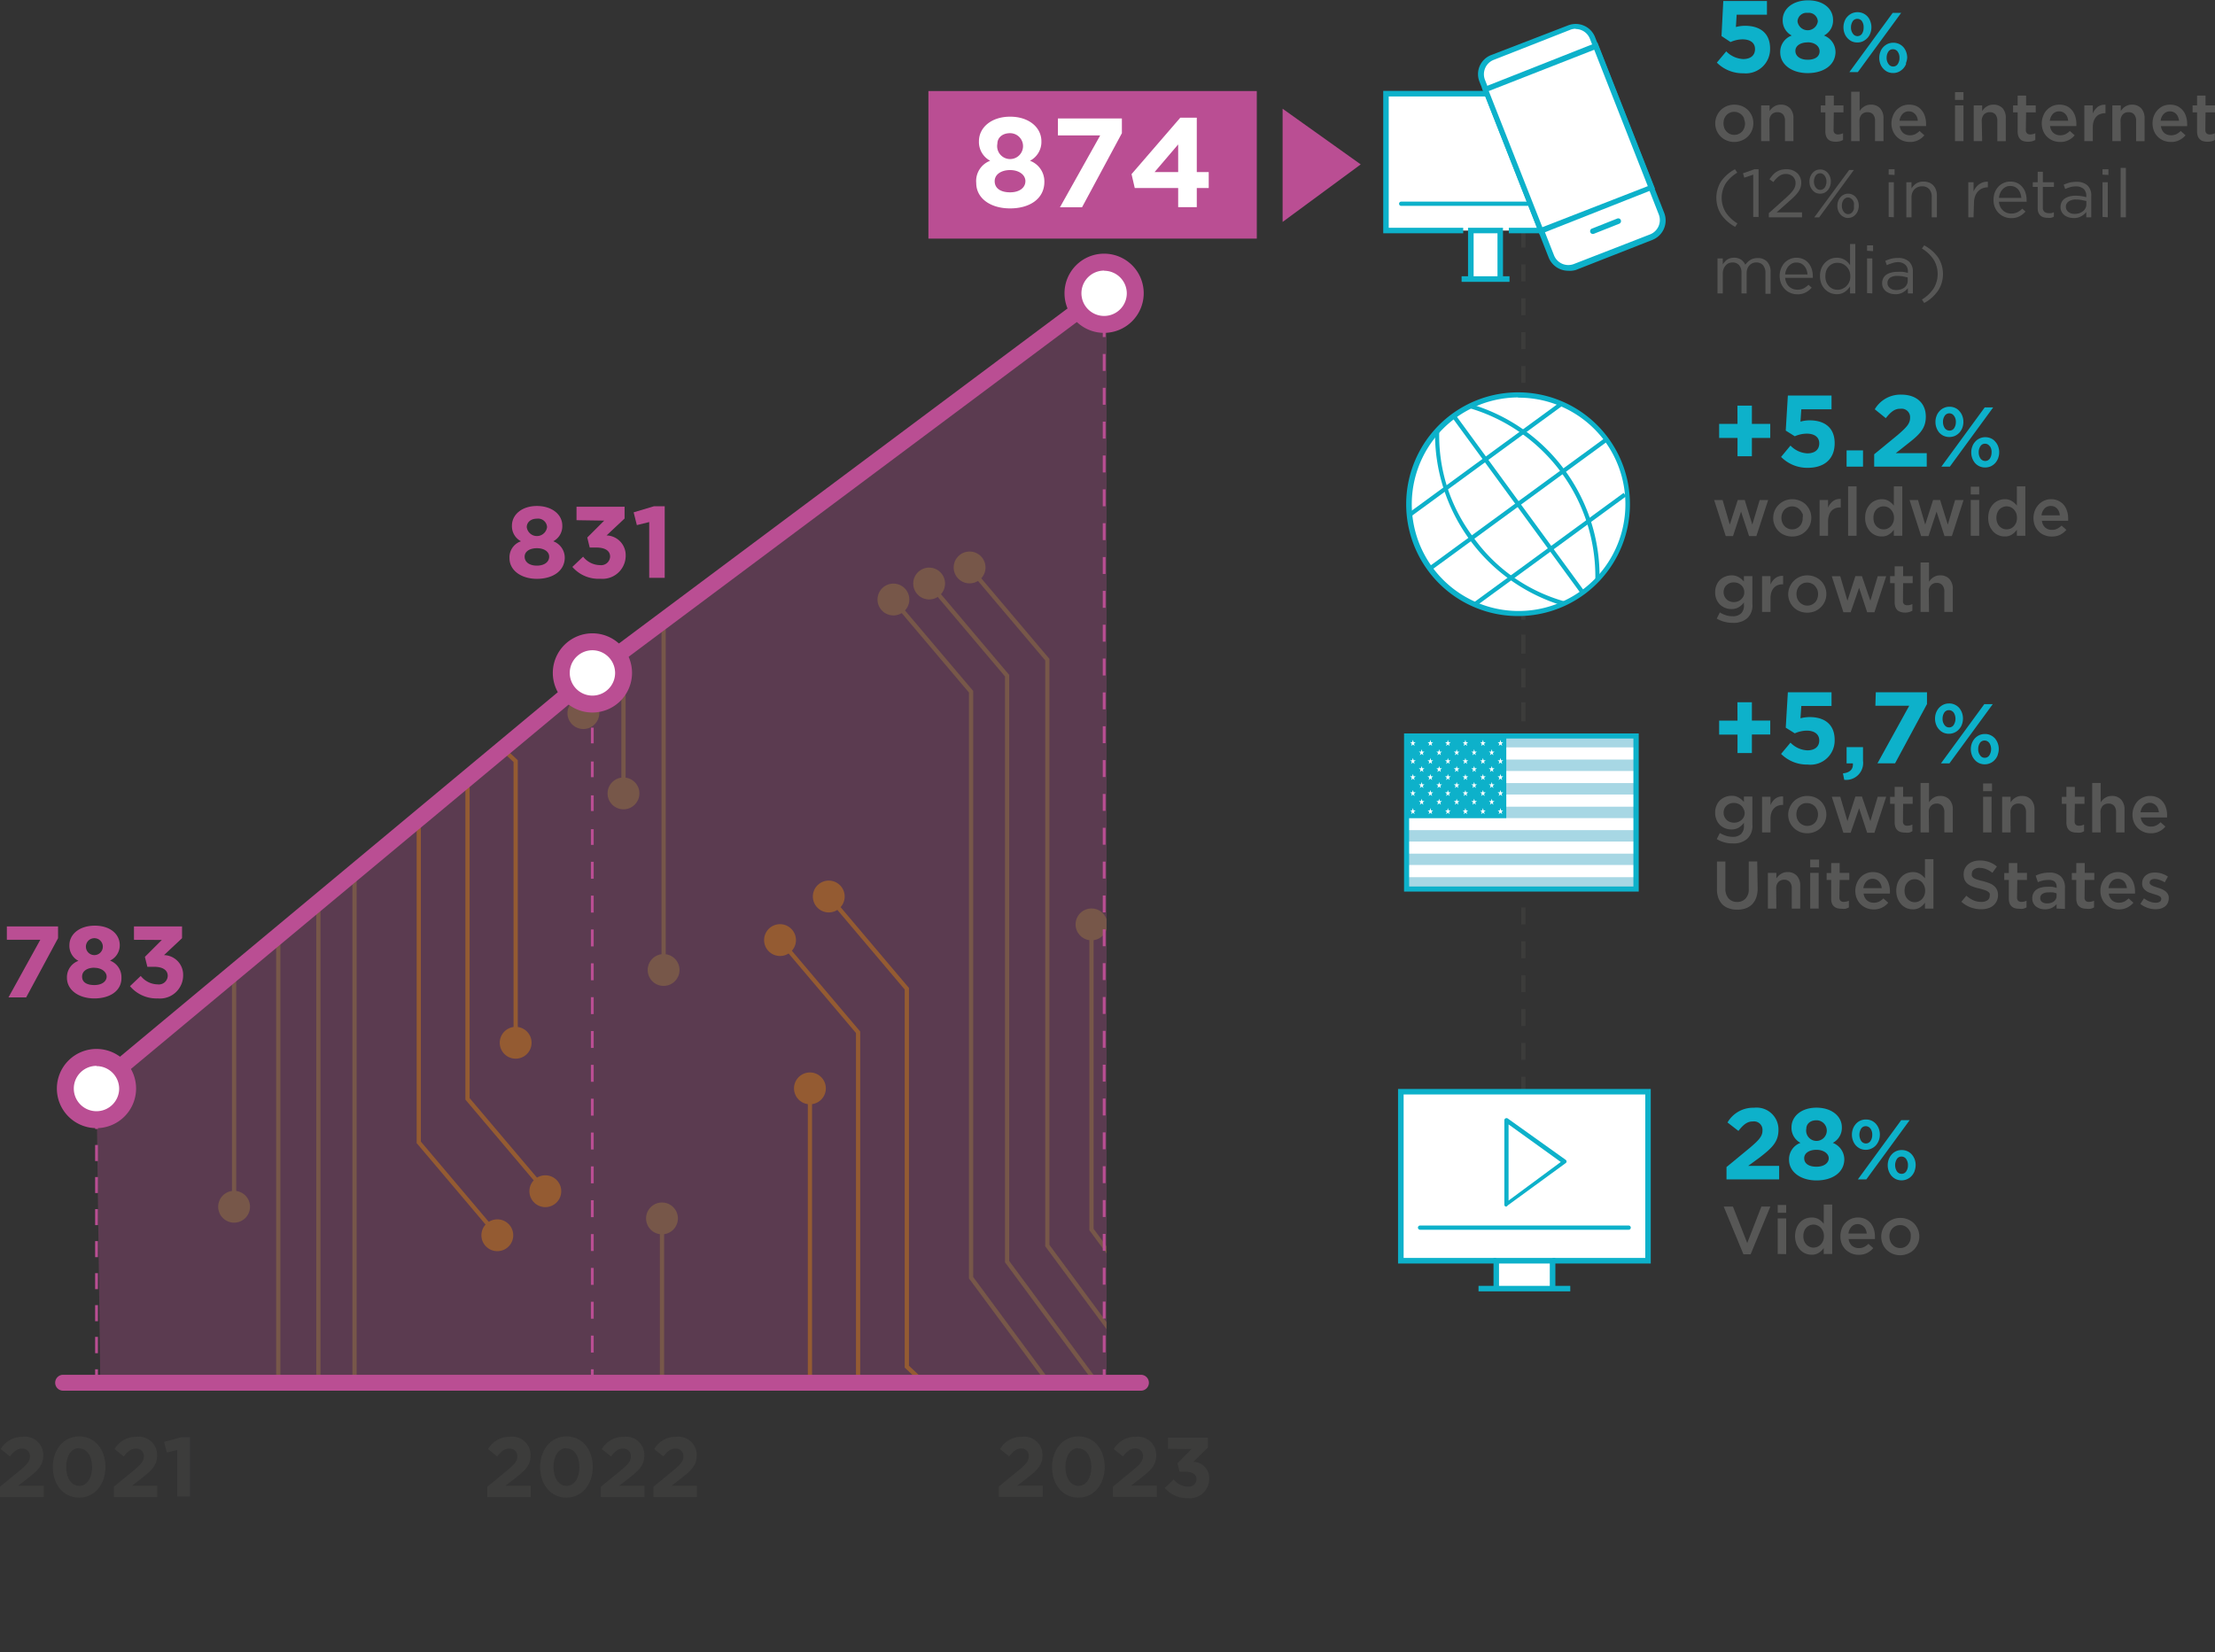 <?xml version="1.0" encoding="utf-8"?>
<svg xmlns="http://www.w3.org/2000/svg" xmlns:xlink="http://www.w3.org/1999/xlink" viewBox="0 0 261.72 195.24">
  <rect x="0" y="0" width="261.72" height="195.24" fill="#333333" stroke="none"/>
  <defs>
    <style>.cls-1{fill:none;}.cls-2{fill:#0db1ca;}.cls-3{fill:#575756;}.cls-4{fill:#3c3c3b;}.cls-5{fill:#ba4e93;}.cls-6{fill:#fff;}.cls-7{opacity:0.3;}.cls-8{clip-path:url(#clip-path);}.cls-9{clip-path:url(#clip-path-2);}.cls-10{opacity:0.38;}.cls-11{clip-path:url(#clip-path-3);}.cls-12{fill:#a5843c;}.cls-13{clip-path:url(#clip-path-4);}.cls-14{fill:#f28e00;}.cls-15{clip-path:url(#clip-path-5);}.cls-16{clip-path:url(#clip-path-6);}.cls-17{fill:#a7d7e4;}</style>
    <clipPath id="clip-path">
      <rect class="cls-1" x="11.4" y="34.12" width="119.35" height="129.19"/>
    </clipPath>
    <clipPath id="clip-path-2">
      <polygon class="cls-1" points="70.53 79.6 11.4 128.65 11.85 163.34 130.75 163.34 130.75 34.14 70.53 79.6"/>
    </clipPath>
    <clipPath id="clip-path-3">
      <rect class="cls-1" x="76.34" y="65.19" width="69.43" height="130.05"/>
    </clipPath>
    <clipPath id="clip-path-4">
      <rect class="cls-1" x="76.34" y="65.19" width="69.43" height="130.05"/>
    </clipPath>
    <clipPath id="clip-path-5">
      <rect class="cls-1" x="10.89" y="63.62" width="69.4" height="123.62"/>
    </clipPath>
    <clipPath id="clip-path-6">
      <rect class="cls-1" x="10.89" y="63.62" width="69.4" height="123.62"/>
    </clipPath>
  </defs>
  <g id="Calque_2" data-name="Calque 2">
    <g id="Calque_1-2" data-name="Calque 1">
      <path class="cls-2" d="M203.62.12h5.16V1.74H205.2l-.09,1.45a4.21,4.21,0,0,1,1.1-.14c1.66,0,2.94.79,2.94,2.69A2.87,2.87,0,0,1,206,8.66a4.31,4.31,0,0,1-3.14-1.26l1.11-1.33a3,3,0,0,0,2,.91c.86,0,1.4-.42,1.4-1.18s-.59-1.15-1.49-1.15a3.52,3.52,0,0,0-1.4.32l-1.07-.71Z"/>
      <path class="cls-2" d="M213.59,8.64c-1.86,0-3.24-1-3.24-2.44a2.05,2.05,0,0,1,1.36-2,2,2,0,0,1-1.07-1.85c0-1.29,1.18-2.31,3-2.31s2.95,1,2.95,2.31a2,2,0,0,1-1.07,1.85,2.09,2.09,0,0,1,1.36,2C216.83,7.72,215.45,8.64,213.59,8.64Zm0-3.63c-.84,0-1.45.39-1.45,1s.54,1.05,1.45,1.05S215,6.66,215,6.06,214.43,5,213.59,5Zm0-3.49a1.07,1.07,0,0,0-1.2,1,1.21,1.21,0,0,0,2.4,0A1.07,1.07,0,0,0,213.59,1.52Z"/>
      <path class="cls-2" d="M221,3.91a1.63,1.63,0,0,1-.34.57,1.82,1.82,0,0,1-.52.39,1.54,1.54,0,0,1-.68.15,1.6,1.6,0,0,1-.67-.14,1.65,1.65,0,0,1-.51-.39,1.63,1.63,0,0,1-.34-.57,2,2,0,0,1-.12-.68,2,2,0,0,1,.12-.7,1.63,1.63,0,0,1,.34-.57,1.74,1.74,0,0,1,.53-.39,1.67,1.67,0,0,1,1.34,0,1.62,1.62,0,0,1,.52.38,1.78,1.78,0,0,1,.33.57,2,2,0,0,1,0,1.38Zm-1.48,4.61h-1l5.12-7h1Zm.5-6a.66.66,0,0,0-.56-.29.62.62,0,0,0-.55.29,1.29,1.29,0,0,0-.2.72,1.17,1.17,0,0,0,.22.73.64.64,0,0,0,.55.3A.63.63,0,0,0,220,4a1.26,1.26,0,0,0,.2-.71A1.24,1.24,0,0,0,220,2.5Zm5.21,5a1.63,1.63,0,0,1-.34.57,1.82,1.82,0,0,1-.52.39,1.54,1.54,0,0,1-.68.15,1.6,1.6,0,0,1-.67-.14,1.65,1.65,0,0,1-.51-.39,1.63,1.63,0,0,1-.34-.57,2,2,0,0,1-.12-.69,2,2,0,0,1,.12-.69,1.63,1.63,0,0,1,.34-.57,1.74,1.74,0,0,1,.53-.39,1.67,1.67,0,0,1,1.34,0,1.62,1.62,0,0,1,.52.38,1.78,1.78,0,0,1,.33.57,2,2,0,0,1,.12.68A2,2,0,0,1,225.19,7.49Zm-1-1.41a.66.66,0,0,0-.56-.29.62.62,0,0,0-.55.29,1.28,1.28,0,0,0-.2.71,1.18,1.18,0,0,0,.22.74.64.64,0,0,0,.55.3.63.63,0,0,0,.55-.3,1.27,1.27,0,0,0,.2-.72A1.23,1.23,0,0,0,224.21,6.08Z"/>
      <path class="cls-3" d="M207,15.43a2.21,2.21,0,0,1-.47.7,2.35,2.35,0,0,1-1.62.65,2.18,2.18,0,0,1-.89-.18,2,2,0,0,1-.71-.47,2.17,2.17,0,0,1-.47-.69,2.24,2.24,0,0,1-.17-.86,2.19,2.19,0,0,1,.17-.85,2.31,2.31,0,0,1,.47-.71,2.27,2.27,0,0,1,.72-.48,2.37,2.37,0,0,1,.9-.17,2.44,2.44,0,0,1,.9.17,2.31,2.31,0,0,1,.71.47,2.39,2.39,0,0,1,.47.7,2.27,2.27,0,0,1,.16.86A2.1,2.1,0,0,1,207,15.43Zm-.9-1.37a1.39,1.39,0,0,0-.26-.44,1.33,1.33,0,0,0-.41-.29,1.13,1.13,0,0,0-.52-.11,1.1,1.1,0,0,0-.52.11,1.06,1.06,0,0,0-.4.29,1.29,1.29,0,0,0-.26.42,1.7,1.7,0,0,0,0,1.06,1.25,1.25,0,0,0,.27.44,1.23,1.23,0,0,0,.92.4,1.24,1.24,0,0,0,.52-.11,1.33,1.33,0,0,0,.41-.29,1.43,1.43,0,0,0,.25-.43,1.51,1.51,0,0,0,.09-.53A1.3,1.3,0,0,0,206.06,14.06Z"/>
      <path class="cls-3" d="M209.09,16.68h-1V12.46h1v.66a3.25,3.25,0,0,1,.23-.29,1.34,1.34,0,0,1,.29-.23,1.49,1.49,0,0,1,.36-.17,1.46,1.46,0,0,1,.44-.06,1.42,1.42,0,0,1,1.11.44,1.71,1.71,0,0,1,.39,1.18v2.69h-1V14.29a1.13,1.13,0,0,0-.23-.77.87.87,0,0,0-.66-.26.93.93,0,0,0-.69.27,1.1,1.1,0,0,0-.26.77Z"/>
      <path class="cls-3" d="M216.65,15.36a.51.51,0,0,0,.14.4.52.52,0,0,0,.38.13,1.39,1.39,0,0,0,.6-.14v.79a1.68,1.68,0,0,1-.39.16,2.28,2.28,0,0,1-.48.05,1.93,1.93,0,0,1-.49-.06.92.92,0,0,1-.39-.21.94.94,0,0,1-.25-.38,1.66,1.66,0,0,1-.09-.59V13.28h-.54v-.82h.54V11.3h1v1.16h1.14v.82h-1.14Z"/>
      <path class="cls-3" d="M219.73,16.68h-1V10.84h1v2.28a3.25,3.25,0,0,1,.23-.29,1.34,1.34,0,0,1,.29-.23,1.49,1.49,0,0,1,.36-.17,1.46,1.46,0,0,1,.44-.06,1.42,1.42,0,0,1,1.11.44,1.71,1.71,0,0,1,.39,1.18v2.69h-1V14.29a1.13,1.13,0,0,0-.23-.77.87.87,0,0,0-.66-.26.93.93,0,0,0-.69.27,1.1,1.1,0,0,0-.26.77Z"/>
      <path class="cls-3" d="M224.87,15.71a1.22,1.22,0,0,0,.8.28,1.46,1.46,0,0,0,.62-.13,2,2,0,0,0,.52-.38l.57.51a2.22,2.22,0,0,1-.72.57,2.12,2.12,0,0,1-1,.22,2.38,2.38,0,0,1-.85-.16,2.29,2.29,0,0,1-.69-.45,2.09,2.09,0,0,1-.46-.69,2.37,2.37,0,0,1-.17-.9,2.43,2.43,0,0,1,.16-.86,2.14,2.14,0,0,1,.42-.7,2.24,2.24,0,0,1,.66-.48,2.18,2.18,0,0,1,1.71,0,1.75,1.75,0,0,1,.63.5,2,2,0,0,1,.38.73,2.78,2.78,0,0,1,.13.87v.13s0,.09,0,.13h-3.11A1.27,1.27,0,0,0,224.87,15.71Zm1.74-1.44a1.5,1.5,0,0,0-.1-.43,1,1,0,0,0-.22-.35,1.08,1.08,0,0,0-.32-.24,1,1,0,0,0-.43-.09,1,1,0,0,0-.74.31,1.45,1.45,0,0,0-.36.8Z"/>
      <path class="cls-3" d="M231,11.81v-.92h1v.92Zm0,4.87V12.46h1v4.22Z"/>
      <path class="cls-3" d="M234.21,16.68h-1V12.46h1v.66a3.25,3.25,0,0,1,.23-.29,1.34,1.34,0,0,1,.29-.23,1.49,1.49,0,0,1,.36-.17,1.46,1.46,0,0,1,.44-.06,1.42,1.42,0,0,1,1.11.44A1.71,1.71,0,0,1,237,14v2.69h-1V14.29a1.18,1.18,0,0,0-.23-.77.87.87,0,0,0-.66-.26.93.93,0,0,0-.69.27,1.1,1.1,0,0,0-.26.77Z"/>
      <path class="cls-3" d="M239.37,15.36a.51.51,0,0,0,.14.4.52.52,0,0,0,.38.13,1.39,1.39,0,0,0,.6-.14v.79a1.68,1.68,0,0,1-.39.16,2.28,2.28,0,0,1-.48.05,1.88,1.88,0,0,1-.49-.06.92.92,0,0,1-.39-.21.94.94,0,0,1-.25-.38,1.66,1.66,0,0,1-.09-.59V13.28h-.54v-.82h.54V11.3h1v1.16h1.14v.82h-1.14Z"/>
      <path class="cls-3" d="M242.63,15.71a1.22,1.22,0,0,0,.8.28,1.46,1.46,0,0,0,.62-.13,2,2,0,0,0,.52-.38l.57.51a2.22,2.22,0,0,1-.72.57,2.12,2.12,0,0,1-1,.22,2.38,2.38,0,0,1-.85-.16,2.29,2.29,0,0,1-.69-.45,2.09,2.09,0,0,1-.46-.69,2.37,2.37,0,0,1-.17-.9,2.43,2.43,0,0,1,.16-.86,2.14,2.14,0,0,1,.42-.7,2.24,2.24,0,0,1,.66-.48,2.18,2.18,0,0,1,1.71,0,1.75,1.75,0,0,1,.63.5,2,2,0,0,1,.38.73,2.78,2.78,0,0,1,.13.87v.13s0,.09,0,.13h-3.11A1.27,1.27,0,0,0,242.63,15.71Zm1.74-1.44a1.5,1.5,0,0,0-.1-.43,1,1,0,0,0-.22-.35,1.08,1.08,0,0,0-.32-.24,1,1,0,0,0-.43-.09,1,1,0,0,0-.74.31,1.45,1.45,0,0,0-.36.8Z"/>
      <path class="cls-3" d="M247.28,16.68h-1V12.46h1v.95a2,2,0,0,1,.57-.77,1.37,1.37,0,0,1,.93-.26v1h-.05a1.59,1.59,0,0,0-.59.11,1,1,0,0,0-.45.31,1.4,1.4,0,0,0-.3.52,2.33,2.33,0,0,0-.11.73Z"/>
      <path class="cls-3" d="M250.59,16.68h-1V12.46h1v.66a2.09,2.09,0,0,1,.23-.29,1.27,1.27,0,0,1,.28-.23,1.49,1.49,0,0,1,.36-.17,1.51,1.51,0,0,1,.44-.06,1.42,1.42,0,0,1,1.11.44A1.71,1.71,0,0,1,253.4,14v2.69h-1V14.29a1.13,1.13,0,0,0-.24-.77.84.84,0,0,0-.66-.26.9.9,0,0,0-.68.27,1.1,1.1,0,0,0-.26.77Z"/>
      <path class="cls-3" d="M255.72,15.71a1.24,1.24,0,0,0,.8.28,1.54,1.54,0,0,0,.63-.13,2.15,2.15,0,0,0,.52-.38l.57.51a2.37,2.37,0,0,1-.73.57,2.08,2.08,0,0,1-1,.22,2.34,2.34,0,0,1-.85-.16,2.06,2.06,0,0,1-.69-.45,1.94,1.94,0,0,1-.46-.69,2.37,2.37,0,0,1-.17-.9,2.43,2.43,0,0,1,.15-.86,2.17,2.17,0,0,1,.43-.7,2.07,2.07,0,0,1,.65-.48,2.05,2.05,0,0,1,.83-.17,2.08,2.08,0,0,1,.89.18,1.94,1.94,0,0,1,.63.5,2,2,0,0,1,.38.73,2.78,2.78,0,0,1,.13.87.62.62,0,0,1,0,.13.57.57,0,0,1,0,.13h-3.1A1.31,1.31,0,0,0,255.72,15.71Zm1.75-1.44a1.51,1.51,0,0,0-.11-.43.93.93,0,0,0-.21-.35,1,1,0,0,0-.33-.24.93.93,0,0,0-.42-.09,1,1,0,0,0-.74.31,1.32,1.32,0,0,0-.36.8Z"/>
      <path class="cls-3" d="M260.58,15.36a.51.51,0,0,0,.14.4.52.52,0,0,0,.38.13,1.39,1.39,0,0,0,.6-.14v.79a1.68,1.68,0,0,1-.39.16,2.28,2.28,0,0,1-.48.05,1.88,1.88,0,0,1-.49-.06.92.92,0,0,1-.39-.21,1,1,0,0,1-.26-.38,1.66,1.66,0,0,1-.09-.59V13.28h-.53v-.82h.53V11.3h1v1.16h1.14v.82h-1.14Z"/>
      <path class="cls-3" d="M203.9,21.69a3.29,3.29,0,0,0,0,3.39,4.32,4.32,0,0,0,1.39,1.32l-.27.41a4.82,4.82,0,0,1-1.65-1.46,3.67,3.67,0,0,1,0-3.93A4.82,4.82,0,0,1,205,20l.27.41A4.32,4.32,0,0,0,203.9,21.69Z"/>
      <path class="cls-3" d="M207.32,20h.47v5.64h-.63v-5L206.1,21l-.15-.52Z"/>
      <path class="cls-3" d="M210.22,20.81a3.1,3.1,0,0,0-.68.71l-.46-.33a5.65,5.65,0,0,1,.39-.51,1.92,1.92,0,0,1,.44-.37,1.75,1.75,0,0,1,.52-.23,2.71,2.71,0,0,1,.66-.08,1.94,1.94,0,0,1,.7.12,1.68,1.68,0,0,1,.55.33,1.32,1.32,0,0,1,.36.51,1.45,1.45,0,0,1,.13.63,2,2,0,0,1-.08.57,2.46,2.46,0,0,1-.26.51,4.87,4.87,0,0,1-.44.52c-.18.18-.39.37-.64.59l-1.49,1.32h3v.58H209v-.49l2-1.79c.21-.19.39-.37.54-.52a3.18,3.18,0,0,0,.36-.44,1.36,1.36,0,0,0,.2-.4,1.4,1.4,0,0,0,.06-.41,1,1,0,0,0-.09-.44,1.16,1.16,0,0,0-.24-.34,1.07,1.07,0,0,0-.36-.21,1.31,1.31,0,0,0-.43-.08A1.36,1.36,0,0,0,210.22,20.81Z"/>
      <path class="cls-3" d="M216.24,22a1.48,1.48,0,0,1-.26.46,1.26,1.26,0,0,1-.4.32,1.24,1.24,0,0,1-.52.11,1.27,1.27,0,0,1-.52-.11,1.22,1.22,0,0,1-.39-.32,1.43,1.43,0,0,1-.26-.45,1.61,1.61,0,0,1-.09-.54,1.67,1.67,0,0,1,.09-.55,1.48,1.48,0,0,1,.26-.46,1.38,1.38,0,0,1,.4-.32,1.32,1.32,0,0,1,.53-.11,1.26,1.26,0,0,1,.51.11,1.23,1.23,0,0,1,.4.32,1.63,1.63,0,0,1,.25.45,1.61,1.61,0,0,1,.09.54A1.67,1.67,0,0,1,216.24,22Zm-.49-.93a1.29,1.29,0,0,0-.16-.31.79.79,0,0,0-.24-.21.59.59,0,0,0-.29-.07.6.6,0,0,0-.3.07.76.76,0,0,0-.23.21,1,1,0,0,0-.14.31,1.21,1.21,0,0,0-.06.38,1.29,1.29,0,0,0,.06.4,1,1,0,0,0,.16.31.79.79,0,0,0,.24.21.54.54,0,0,0,.29.07.59.59,0,0,0,.29-.07.79.79,0,0,0,.24-.21,1,1,0,0,0,.14-.31,1.16,1.16,0,0,0,.06-.38A1.25,1.25,0,0,0,215.75,21.06Zm-.8,4.62h-.58l4.12-5.6h.56Zm4.59-.83a1.38,1.38,0,0,1-.26.46,1.18,1.18,0,0,1-.92.44,1.07,1.07,0,0,1-.51-.12,1.23,1.23,0,0,1-.4-.31,1.43,1.43,0,0,1-.26-.45,1.73,1.73,0,0,1,0-1.1,1.61,1.61,0,0,1,.26-.46,1.31,1.31,0,0,1,.4-.31,1.14,1.14,0,0,1,.52-.12,1.08,1.08,0,0,1,.52.12,1.11,1.11,0,0,1,.4.31,1.41,1.41,0,0,1,.25.45,1.63,1.63,0,0,1,.09.55A1.61,1.61,0,0,1,219.54,24.85Zm-.49-.92a1.37,1.37,0,0,0-.16-.32.91.91,0,0,0-.24-.2.53.53,0,0,0-.29-.08.52.52,0,0,0-.3.08.74.74,0,0,0-.23.2,1.35,1.35,0,0,0-.15.32,1.46,1.46,0,0,0-.05.38,1.23,1.23,0,0,0,.06.39.76.76,0,0,0,.16.31.66.66,0,0,0,.23.21.6.6,0,0,0,.29.08.56.56,0,0,0,.3-.08.66.66,0,0,0,.23-.21.94.94,0,0,0,.15-.3,1.6,1.6,0,0,0,0-.39A1.54,1.54,0,0,0,219.05,23.93Z"/>
      <path class="cls-3" d="M223.16,20.64V20h.7v.68Zm0,5V21.54h.61v4.14Z"/>
      <path class="cls-3" d="M225.86,25.68h-.61V21.54h.61v.73a1.9,1.9,0,0,1,.55-.58,1.52,1.52,0,0,1,.87-.23,1.78,1.78,0,0,1,.67.12,1.31,1.31,0,0,1,.49.34,1.36,1.36,0,0,1,.31.52,1.81,1.81,0,0,1,.11.67v2.57h-.61V23.27a1.34,1.34,0,0,0-.3-.92,1.09,1.09,0,0,0-.85-.33,1.33,1.33,0,0,0-.49.09,1.31,1.31,0,0,0-.4.26,1.29,1.29,0,0,0-.26.42,1.46,1.46,0,0,0-.09.52Z"/>
      <path class="cls-3" d="M233.19,25.68h-.62V21.54h.62v1.09a2.08,2.08,0,0,1,.28-.48,2.22,2.22,0,0,1,.38-.37,2,2,0,0,1,.48-.24,1.93,1.93,0,0,1,.55-.07v.67h0a1.69,1.69,0,0,0-.64.12,1.43,1.43,0,0,0-.52.36,1.65,1.65,0,0,0-.35.59,2.31,2.31,0,0,0-.13.82Z"/>
      <path class="cls-3" d="M236.35,24.44a1.31,1.31,0,0,0,.33.44,1.34,1.34,0,0,0,.44.27,1.68,1.68,0,0,0,1.26-.07,2.33,2.33,0,0,0,.57-.42l.38.34a2.38,2.38,0,0,1-.71.56,2,2,0,0,1-1,.22,2.07,2.07,0,0,1-1.46-.6,2.12,2.12,0,0,1-.45-.68,2.3,2.3,0,0,1-.16-.88,2.66,2.66,0,0,1,.14-.85,2.2,2.2,0,0,1,.42-.69,1.87,1.87,0,0,1,.62-.45,1.8,1.8,0,0,1,.8-.17,1.83,1.83,0,0,1,.82.17,1.63,1.63,0,0,1,.6.47,1.86,1.86,0,0,1,.38.69,2.71,2.71,0,0,1,.13.86v.09a.38.38,0,0,1,0,.1h-3.27A1.66,1.66,0,0,0,236.35,24.44Zm2.49-1.05a2.36,2.36,0,0,0-.12-.54,1.41,1.41,0,0,0-.25-.45,1.23,1.23,0,0,0-.4-.31,1.35,1.35,0,0,0-.55-.11,1.21,1.21,0,0,0-.5.1,1.5,1.5,0,0,0-.4.3,1.58,1.58,0,0,0-.29.45,1.92,1.92,0,0,0-.14.56Z"/>
      <path class="cls-3" d="M241.38,24.51a.63.63,0,0,0,.19.53.81.81,0,0,0,.51.15,1.53,1.53,0,0,0,.3,0,1.6,1.6,0,0,0,.3-.11v.53a1.4,1.4,0,0,1-.34.13,1.73,1.73,0,0,1-.41,0,1.7,1.7,0,0,1-.46-.06.88.88,0,0,1-.37-.2,1,1,0,0,1-.25-.37,1.46,1.46,0,0,1-.08-.54V22.09h-.58v-.55h.58V20.3h.61v1.24h1.31v.55h-1.31Z"/>
      <path class="cls-3" d="M244.61,22.12a3.23,3.23,0,0,0-.59.22l-.18-.51a4.78,4.78,0,0,1,.69-.25,3.35,3.35,0,0,1,.81-.09,1.87,1.87,0,0,1,1.31.42,1.61,1.61,0,0,1,.45,1.24v2.53h-.59v-.62a2,2,0,0,1-.58.49,1.72,1.72,0,0,1-.92.22,2.1,2.1,0,0,1-.56-.08,1.78,1.78,0,0,1-.5-.24,1.39,1.39,0,0,1-.35-.41,1.14,1.14,0,0,1-.13-.57,1.21,1.21,0,0,1,.13-.58,1.11,1.11,0,0,1,.36-.42,1.91,1.91,0,0,1,.56-.25,2.73,2.73,0,0,1,.72-.09,4.54,4.54,0,0,1,.69.05,3.75,3.75,0,0,1,.58.13v-.15a1.08,1.08,0,0,0-.32-.84,1.34,1.34,0,0,0-.91-.29A2.31,2.31,0,0,0,244.61,22.12Zm-.2,1.7a.73.73,0,0,0-.31.63.68.68,0,0,0,.09.35.78.78,0,0,0,.22.26,1.29,1.29,0,0,0,.33.17,1.75,1.75,0,0,0,.4.05,1.91,1.91,0,0,0,.54-.08,1.76,1.76,0,0,0,.43-.23,1,1,0,0,0,.3-.36.94.94,0,0,0,.11-.45v-.4l-.53-.12a3.51,3.51,0,0,0-.68-.06A1.46,1.46,0,0,0,244.41,23.82Z"/>
      <path class="cls-3" d="M248.43,20.64V20h.7v.68Zm0,5V21.54h.62v4.14Z"/>
      <path class="cls-3" d="M250.57,25.68V19.84h.62v5.84Z"/>
      <path class="cls-3" d="M206.47,31a1.59,1.59,0,0,1,.32-.26,1.32,1.32,0,0,1,.4-.18,1.83,1.83,0,0,1,.49-.06,1.46,1.46,0,0,1,1.13.44,1.74,1.74,0,0,1,.4,1.22v2.56h-.61V32.27a1.38,1.38,0,0,0-.29-.93,1,1,0,0,0-.78-.32,1,1,0,0,0-.44.08,1.15,1.15,0,0,0-.37.25,1.24,1.24,0,0,0-.25.4,1.55,1.55,0,0,0-.09.55v2.38h-.61V32.25a1.34,1.34,0,0,0-.28-.91,1,1,0,0,0-.78-.32,1.14,1.14,0,0,0-.46.09,1.09,1.09,0,0,0-.36.28,1.11,1.11,0,0,0-.24.41,1.42,1.42,0,0,0-.09.52v2.36h-.62V30.54h.62v.7a2.09,2.09,0,0,1,.23-.29,1.39,1.39,0,0,1,.28-.26,1.49,1.49,0,0,1,.36-.17,1.6,1.6,0,0,1,.46-.06,1.46,1.46,0,0,1,.84.23,1.63,1.63,0,0,1,.49.59A3.92,3.92,0,0,1,206.47,31Z"/>
      <path class="cls-3" d="M211.09,33.44a1.43,1.43,0,0,0,.32.44,1.5,1.5,0,0,0,.45.27,1.68,1.68,0,0,0,1.26-.07,2.54,2.54,0,0,0,.57-.42l.38.34a2.51,2.51,0,0,1-.71.56,2,2,0,0,1-1,.22,1.94,1.94,0,0,1-.8-.16,1.87,1.87,0,0,1-.66-.44,2.12,2.12,0,0,1-.45-.68,2.3,2.3,0,0,1-.17-.88,2.41,2.41,0,0,1,.15-.85,2.38,2.38,0,0,1,.41-.69,2,2,0,0,1,.63-.45,2,2,0,0,1,1.61,0,1.67,1.67,0,0,1,.61.47,2,2,0,0,1,.38.69,3,3,0,0,1,.13.86v.09s0,.06,0,.1h-3.27A1.66,1.66,0,0,0,211.09,33.44Zm2.48-1a1.92,1.92,0,0,0-.11-.54,1.43,1.43,0,0,0-.26-.45,1.3,1.3,0,0,0-.39-.31,1.35,1.35,0,0,0-.55-.11,1.18,1.18,0,0,0-.5.1,1.73,1.73,0,0,0-.41.3,1.56,1.56,0,0,0-.28.45,1.65,1.65,0,0,0-.14.56Z"/>
      <path class="cls-3" d="M218.6,34.68v-.83a2.26,2.26,0,0,1-.28.35,2,2,0,0,1-.35.3,1.81,1.81,0,0,1-.42.2,1.79,1.79,0,0,1-.53.07,2.06,2.06,0,0,1-.73-.14,2,2,0,0,1-1.08-1.1,2.38,2.38,0,0,1-.16-.91,2.35,2.35,0,0,1,.16-.91,2.07,2.07,0,0,1,.45-.68,2.2,2.2,0,0,1,.63-.43,2.06,2.06,0,0,1,.73-.14,1.79,1.79,0,0,1,.53.07,1.87,1.87,0,0,1,.43.19,1.6,1.6,0,0,1,.35.28,2.12,2.12,0,0,1,.27.34v-2.5h.62v5.84ZM218.51,32a1.52,1.52,0,0,0-.34-.5,1.58,1.58,0,0,0-.48-.33,1.51,1.51,0,0,0-.56-.11,1.56,1.56,0,0,0-.57.1,1.59,1.59,0,0,0-.46.32,1.47,1.47,0,0,0-.31.5,2.07,2.07,0,0,0,0,1.33,1.77,1.77,0,0,0,.32.51,1.47,1.47,0,0,0,.46.32,1.55,1.55,0,0,0,.56.11,1.34,1.34,0,0,0,.56-.12,1.39,1.39,0,0,0,.48-.32,1.54,1.54,0,0,0,.46-1.16A1.67,1.67,0,0,0,218.51,32Z"/>
      <path class="cls-3" d="M220.61,29.64V29h.71v.68Zm0,5V30.54h.62v4.14Z"/>
      <path class="cls-3" d="M223.53,31.12a3.23,3.23,0,0,0-.59.22l-.18-.51a4.78,4.78,0,0,1,.69-.25,3.35,3.35,0,0,1,.81-.09,1.83,1.83,0,0,1,1.3.42,1.58,1.58,0,0,1,.46,1.24v2.53h-.59v-.62a2,2,0,0,1-.58.49,1.72,1.72,0,0,1-.92.22,2.1,2.1,0,0,1-.56-.08,1.78,1.78,0,0,1-.5-.24,1.39,1.39,0,0,1-.35-.41,1.14,1.14,0,0,1-.13-.57,1.21,1.21,0,0,1,.13-.58,1.11,1.11,0,0,1,.36-.42,1.91,1.91,0,0,1,.56-.25,2.73,2.73,0,0,1,.72-.09,4.54,4.54,0,0,1,.69,0,3.75,3.75,0,0,1,.58.13v-.15a1,1,0,0,0-.33-.84,1.3,1.3,0,0,0-.9-.29A2.31,2.31,0,0,0,223.53,31.12Zm-.2,1.7a.75.75,0,0,0-.31.63.78.78,0,0,0,.08.35,1,1,0,0,0,.23.26,1.29,1.29,0,0,0,.33.17,1.75,1.75,0,0,0,.4.05,1.91,1.91,0,0,0,.54-.08A1.76,1.76,0,0,0,225,34a1,1,0,0,0,.3-.36.94.94,0,0,0,.11-.45v-.4l-.53-.12a3.51,3.51,0,0,0-.68-.06A1.46,1.46,0,0,0,223.33,32.82Z"/>
      <path class="cls-3" d="M227.36,29A4.69,4.69,0,0,1,229,30.42a3.62,3.62,0,0,1,0,3.93,4.69,4.69,0,0,1-1.64,1.46l-.27-.41a4.32,4.32,0,0,0,1.39-1.32,3.29,3.29,0,0,0,0-3.39,4.32,4.32,0,0,0-1.39-1.32Z"/>
      <path class="cls-2" d="M205.29,47.94H207V50.1h2.17v1.66H207v2.16h-1.7V51.76h-2.17V50.1h2.17Z"/>
      <path class="cls-2" d="M211.25,46.75h5.16v1.62h-3.57l-.1,1.46a3.9,3.9,0,0,1,1.1-.15c1.66,0,2.94.79,2.94,2.7s-1.26,2.91-3.19,2.91A4.34,4.34,0,0,1,210.45,54l1.11-1.34a2.94,2.94,0,0,0,2,.92c.86,0,1.4-.42,1.4-1.18s-.59-1.15-1.49-1.15a3.6,3.6,0,0,0-1.4.31L211,50.89Z"/>
      <path class="cls-2" d="M218.19,55.15V53.23h1.94v1.92Z"/>
      <path class="cls-2" d="M222.82,49.42l-1.3-1.05a3.52,3.52,0,0,1,3.13-1.73c1.79,0,2.9,1,2.9,2.6,0,1.4-.72,2.11-2.21,3.26L224,53.56h3.66v1.59h-6.21V53.69l2.79-2.29c1-.87,1.45-1.32,1.45-2a1,1,0,0,0-1.12-1.09C223.89,48.29,223.44,48.65,222.82,49.42Z"/>
      <path class="cls-2" d="M231.87,50.55a1.84,1.84,0,0,1-.34.57,1.74,1.74,0,0,1-.53.39,1.67,1.67,0,0,1-1.34,0,1.62,1.62,0,0,1-.52-.38,1.94,1.94,0,0,1-.45-1.26,1.92,1.92,0,0,1,.12-.69,1.63,1.63,0,0,1,.34-.57,1.43,1.43,0,0,1,.52-.39,1.54,1.54,0,0,1,.68-.15,1.6,1.6,0,0,1,.67.14,1.39,1.39,0,0,1,.51.39,1.63,1.63,0,0,1,.34.57,1.91,1.91,0,0,1,.12.68A2,2,0,0,1,231.87,50.55Zm-1.48,4.6h-1l5.12-7h1Zm.49-6a.64.64,0,0,0-.55-.3.63.63,0,0,0-.55.3,1.24,1.24,0,0,0-.2.71,1.27,1.27,0,0,0,.21.74.68.68,0,0,0,.56.29.64.64,0,0,0,.55-.29,1.29,1.29,0,0,0,.2-.72A1.15,1.15,0,0,0,230.88,49.14Zm5.22,5a2.05,2.05,0,0,1-.34.57,1.74,1.74,0,0,1-.53.39,1.67,1.67,0,0,1-1.34,0,1.62,1.62,0,0,1-.52-.38,1.94,1.94,0,0,1-.45-1.26,1.92,1.92,0,0,1,.12-.69,1.63,1.63,0,0,1,.34-.57,1.43,1.43,0,0,1,.52-.39,1.54,1.54,0,0,1,.68-.15,1.64,1.64,0,0,1,.67.14,1.39,1.39,0,0,1,.51.39,1.63,1.63,0,0,1,.34.57,1.91,1.91,0,0,1,.12.68A2,2,0,0,1,236.1,54.13Zm-1-1.41a.65.65,0,0,0-.55-.3.62.62,0,0,0-.55.3,1.24,1.24,0,0,0-.2.71,1.27,1.27,0,0,0,.21.74.68.68,0,0,0,.56.29.65.65,0,0,0,.55-.29,1.29,1.29,0,0,0,.2-.72A1.15,1.15,0,0,0,235.11,52.72Z"/>
      <path class="cls-3" d="M207.05,62l.87-2.9h1l-1.39,4.26h-.86l-.95-2.89-.95,2.89h-.86l-1.37-4.26h1l.85,2.9.94-2.91h.82Z"/>
      <path class="cls-3" d="M213.85,62.06a2.2,2.2,0,0,1-1.19,1.18,2.44,2.44,0,0,1-.9.17,2.35,2.35,0,0,1-.89-.17,2.08,2.08,0,0,1-1.18-1.17,2,2,0,0,1-.17-.85,2.18,2.18,0,0,1,.64-1.56,2.34,2.34,0,0,1,.71-.48,2.26,2.26,0,0,1,.9-.18,2.19,2.19,0,0,1,.9.18,2.09,2.09,0,0,1,.72.47,2.24,2.24,0,0,1,.46.7,2.05,2.05,0,0,1,.17.85A2.24,2.24,0,0,1,213.85,62.06Zm-.9-1.37a1.21,1.21,0,0,0-.27-.43,1.17,1.17,0,0,0-.4-.3,1.27,1.27,0,0,0-.52-.11,1.24,1.24,0,0,0-.52.11,1.33,1.33,0,0,0-.41.29,1.43,1.43,0,0,0-.25.43,1.5,1.5,0,0,0-.09.52,1.4,1.4,0,0,0,.1.54,1.23,1.23,0,0,0,.67.72,1.28,1.28,0,0,0,1,0,1.18,1.18,0,0,0,.4-.29,1.24,1.24,0,0,0,.26-.43,1.46,1.46,0,0,0,.08-.52A1.55,1.55,0,0,0,213,60.69Z"/>
      <path class="cls-3" d="M216,63.32h-1V59.09h1V60a1.76,1.76,0,0,1,.57-.76,1.34,1.34,0,0,1,.93-.27v1h-.06a1.54,1.54,0,0,0-.58.1,1.21,1.21,0,0,0-.46.31,1.3,1.3,0,0,0-.29.53,2.29,2.29,0,0,0-.11.73Z"/>
      <path class="cls-3" d="M218.37,63.32V57.48h1v5.84Z"/>
      <path class="cls-3" d="M223.77,63.32v-.71a1.94,1.94,0,0,1-.58.56,1.44,1.44,0,0,1-.85.23,1.83,1.83,0,0,1-.73-.14,1.87,1.87,0,0,1-.62-.43,2.21,2.21,0,0,1-.44-.69,2.46,2.46,0,0,1-.17-.94,2.66,2.66,0,0,1,.16-.93,2.21,2.21,0,0,1,.44-.69,1.69,1.69,0,0,1,.63-.43,1.83,1.83,0,0,1,.73-.15,1.55,1.55,0,0,1,.86.23,2.2,2.2,0,0,1,.57.52V57.48h1v5.84Zm-.08-2.68a1.51,1.51,0,0,0-.27-.42,1.08,1.08,0,0,0-.39-.28,1.18,1.18,0,0,0-1.31.26,1.26,1.26,0,0,0-.27.43,1.85,1.85,0,0,0,0,1.14,1.26,1.26,0,0,0,.27.43,1.46,1.46,0,0,0,.38.27,1.23,1.23,0,0,0,.47.09,1.11,1.11,0,0,0,.85-.37,1.43,1.43,0,0,0,.27-.43,1.4,1.4,0,0,0,.1-.56A1.47,1.47,0,0,0,223.69,60.64Z"/>
      <path class="cls-3" d="M230.15,62l.86-2.9h1l-1.38,4.26h-.87l-.94-2.89-.95,2.89H227l-1.37-4.26h1l.85,2.9.93-2.91h.83Z"/>
      <path class="cls-3" d="M232.86,58.44v-.92h1v.92Zm0,4.88V59.09h1v4.23Z"/>
      <path class="cls-3" d="M238.31,63.32v-.71a2.21,2.21,0,0,1-.58.56,1.47,1.47,0,0,1-.86.23,1.78,1.78,0,0,1-.72-.14,1.81,1.81,0,0,1-.63-.43,2.4,2.4,0,0,1-.44-.69,2.81,2.81,0,0,1,0-1.87,2,2,0,0,1,.44-.69,1.74,1.74,0,0,1,.62-.43,1.87,1.87,0,0,1,.73-.15,1.51,1.51,0,0,1,.86.23,2.42,2.42,0,0,1,.58.52V57.48h1v5.84Zm-.08-2.68a1.51,1.51,0,0,0-.27-.42,1.08,1.08,0,0,0-.39-.28,1.28,1.28,0,0,0-.47-.1,1.19,1.19,0,0,0-.46.1,1.16,1.16,0,0,0-.39.26,1.24,1.24,0,0,0-.26.43,1.67,1.67,0,0,0,0,1.14,1.24,1.24,0,0,0,.26.43,1.36,1.36,0,0,0,.39.27,1.18,1.18,0,0,0,.46.09,1.27,1.27,0,0,0,.47-.09,1.21,1.21,0,0,0,.39-.28,1.43,1.43,0,0,0,.27-.43,1.6,1.6,0,0,0,.09-.56A1.69,1.69,0,0,0,238.23,60.64Z"/>
      <path class="cls-3" d="M241.65,62.34a1.14,1.14,0,0,0,.79.28,1.36,1.36,0,0,0,.63-.13,1.92,1.92,0,0,0,.52-.37l.57.5a2.56,2.56,0,0,1-.73.58,2.2,2.2,0,0,1-1,.21,2.18,2.18,0,0,1-.85-.16,1.8,1.8,0,0,1-.69-.45,1.94,1.94,0,0,1-.46-.69,2.48,2.48,0,0,1,0-1.75,2.17,2.17,0,0,1,.43-.7,2.07,2.07,0,0,1,.65-.48,1.92,1.92,0,0,1,.84-.18,2,2,0,0,1,.88.19,1.91,1.91,0,0,1,.63.49,2.12,2.12,0,0,1,.38.73,2.82,2.82,0,0,1,.13.87v.13c0,.05,0,.09,0,.14h-3.1A1.24,1.24,0,0,0,241.65,62.34Zm1.74-1.43a2,2,0,0,0-.1-.44,1.38,1.38,0,0,0-.22-.35,1.08,1.08,0,0,0-.32-.24,1.18,1.18,0,0,0-.43-.08,1,1,0,0,0-.74.3,1.38,1.38,0,0,0-.36.81Z"/>
      <path class="cls-3" d="M206.42,73.09a2.43,2.43,0,0,1-1.68.52,3.66,3.66,0,0,1-1.89-.5l.36-.73a3.26,3.26,0,0,0,.71.33,2.53,2.53,0,0,0,.8.12,1.38,1.38,0,0,0,1-.33,1.27,1.27,0,0,0,.34-1V71.2a2.16,2.16,0,0,1-.61.56,1.61,1.61,0,0,1-.87.22,1.88,1.88,0,0,1-.72-.13,1.91,1.91,0,0,1-.62-.39,1.79,1.79,0,0,1-.42-.62,2.06,2.06,0,0,1-.16-.84,2,2,0,0,1,.16-.84,1.74,1.74,0,0,1,.42-.63,1.91,1.91,0,0,1,.62-.39,2,2,0,0,1,.72-.14,1.69,1.69,0,0,1,.88.22,2.46,2.46,0,0,1,.6.51v-.64h1v3.36A2,2,0,0,1,206.42,73.09ZM206,69.52a1,1,0,0,0-.27-.37,1.28,1.28,0,0,0-.39-.24,1.51,1.51,0,0,0-.48-.08,1.4,1.4,0,0,0-.47.08,1.36,1.36,0,0,0-.38.24,1,1,0,0,0-.26.36,1.21,1.21,0,0,0-.09.48,1.12,1.12,0,0,0,.1.48,1.16,1.16,0,0,0,.25.36,1,1,0,0,0,.38.24,1.27,1.27,0,0,0,.47.09,1.28,1.28,0,0,0,.48-.09,1,1,0,0,0,.39-.24,1.07,1.07,0,0,0,.27-.36,1,1,0,0,0,.1-.47A1.06,1.06,0,0,0,206,69.52Z"/>
      <path class="cls-3" d="M209.2,72.32h-1V68.09h1v1a1.76,1.76,0,0,1,.57-.76,1.33,1.33,0,0,1,.92-.27v1h-.05a1.59,1.59,0,0,0-.59.1,1.25,1.25,0,0,0-.45.31,1.44,1.44,0,0,0-.3.53,2.3,2.3,0,0,0-.1.73Z"/>
      <path class="cls-3" d="M215.63,71.06a2.29,2.29,0,0,1-.48.7,2.34,2.34,0,0,1-.71.48,2.46,2.46,0,0,1-.91.17,2.39,2.39,0,0,1-.89-.17,2.15,2.15,0,0,1-.71-.47,2.1,2.1,0,0,1-.47-.7,2.19,2.19,0,0,1-.17-.85,2.25,2.25,0,0,1,.65-1.56,2.22,2.22,0,0,1,.71-.48,2.19,2.19,0,0,1,.9-.18,2.26,2.26,0,0,1,.9.18,2.15,2.15,0,0,1,.71.47,2.1,2.1,0,0,1,.47.7,2.24,2.24,0,0,1,0,1.71Zm-.9-1.37a1.57,1.57,0,0,0-.27-.43,1.12,1.12,0,0,0-.41-.3,1.24,1.24,0,0,0-.52-.11,1.23,1.23,0,0,0-.92.4,1.43,1.43,0,0,0-.25.43,1.5,1.5,0,0,0-.09.52,1.61,1.61,0,0,0,.09.54,1.57,1.57,0,0,0,.27.43,1.33,1.33,0,0,0,.41.29,1.06,1.06,0,0,0,.51.11,1.14,1.14,0,0,0,.53-.11,1.28,1.28,0,0,0,.4-.29,1.09,1.09,0,0,0,.25-.43,1.46,1.46,0,0,0,.09-.52A1.55,1.55,0,0,0,214.73,69.69Z"/>
      <path class="cls-3" d="M221,71l.87-2.9h1l-1.39,4.26h-.86l-.95-2.89-1,2.89h-.86l-1.37-4.26h1l.85,2.9.94-2.91H220Z"/>
      <path class="cls-3" d="M224.85,71a.53.53,0,0,0,.13.41.57.57,0,0,0,.39.12,1.25,1.25,0,0,0,.59-.14v.79a1.68,1.68,0,0,1-.39.16,1.75,1.75,0,0,1-.48.06,1.57,1.57,0,0,1-.49-.07,1,1,0,0,1-.39-.2,1,1,0,0,1-.25-.39,1.61,1.61,0,0,1-.09-.58V68.92h-.54v-.83h.54V66.93h1v1.16H226v.83h-1.13Z"/>
      <path class="cls-3" d="M227.93,72.32h-1V66.48h1v2.28a1.58,1.58,0,0,1,.22-.29,1.37,1.37,0,0,1,.29-.24,2,2,0,0,1,.36-.17,1.51,1.51,0,0,1,.44-.06,1.42,1.42,0,0,1,1.11.44,1.74,1.74,0,0,1,.39,1.19v2.69h-1v-2.4a1.1,1.1,0,0,0-.24-.76.82.82,0,0,0-.66-.27.87.87,0,0,0-.68.28,1,1,0,0,0-.26.77Z"/>
      <path class="cls-2" d="M205.29,83H207v2.16h2.17v1.65H207V89h-1.7V86.82h-2.17V85.17h2.17Z"/>
      <path class="cls-2" d="M211.25,81.82h5.16v1.62h-3.57l-.1,1.45a4.33,4.33,0,0,1,1.1-.14c1.66,0,2.94.79,2.94,2.7a2.86,2.86,0,0,1-3.19,2.91,4.31,4.31,0,0,1-3.14-1.26l1.11-1.33a2.93,2.93,0,0,0,2,.91c.86,0,1.4-.42,1.4-1.17s-.59-1.16-1.49-1.16a3.6,3.6,0,0,0-1.4.32L211,86Z"/>
      <path class="cls-2" d="M218.93,90.22h-.74V88.3h1.94v1.62a2,2,0,0,1-2.22,2.24l-.15-.76C218.58,91.32,219,90.9,218.93,90.22Z"/>
      <path class="cls-2" d="M221.64,81.82h6.05v1.39l-3.77,7h-2.08l3.75-6.8h-4Z"/>
      <path class="cls-2" d="M231.82,85.61a1.63,1.63,0,0,1-.34.57,1.52,1.52,0,0,1-.52.39,1.54,1.54,0,0,1-.68.15,1.6,1.6,0,0,1-.67-.14,1.51,1.51,0,0,1-.51-.39,1.63,1.63,0,0,1-.34-.57,1.91,1.91,0,0,1-.12-.68,2,2,0,0,1,.12-.7,1.84,1.84,0,0,1,.34-.57,1.74,1.74,0,0,1,.53-.39,1.6,1.6,0,0,1,.67-.14,1.46,1.46,0,0,1,.67.14,1.62,1.62,0,0,1,.52.38,1.94,1.94,0,0,1,.45,1.26A2,2,0,0,1,231.82,85.61Zm-1.48,4.61h-1l5.12-7h1Zm.5-6a.68.68,0,0,0-.56-.29.64.64,0,0,0-.55.29,1.29,1.29,0,0,0-.2.72,1.15,1.15,0,0,0,.22.73.64.64,0,0,0,.55.3.63.63,0,0,0,.55-.3,1.38,1.38,0,0,0,0-1.45Zm5.21,5a1.63,1.63,0,0,1-.34.57,1.52,1.52,0,0,1-.52.39,1.54,1.54,0,0,1-.68.15,1.6,1.6,0,0,1-.67-.14,1.51,1.51,0,0,1-.51-.39,1.63,1.63,0,0,1-.34-.57,1.91,1.91,0,0,1-.12-.68,2,2,0,0,1,.12-.7,1.84,1.84,0,0,1,.34-.57,1.74,1.74,0,0,1,.53-.39,1.6,1.6,0,0,1,.67-.14,1.46,1.46,0,0,1,.67.14,1.62,1.62,0,0,1,.52.38,1.94,1.94,0,0,1,.45,1.26A2,2,0,0,1,236.05,89.19Zm-1-1.41a.68.68,0,0,0-.56-.29.64.64,0,0,0-.55.29,1.29,1.29,0,0,0-.2.72,1.15,1.15,0,0,0,.22.73.64.64,0,0,0,.55.3.63.63,0,0,0,.55-.3,1.38,1.38,0,0,0,0-1.45Z"/>
      <path class="cls-3" d="M206.42,99.16a2.43,2.43,0,0,1-1.68.52,3.57,3.57,0,0,1-1.89-.51l.36-.72a3.22,3.22,0,0,0,.71.32,2.53,2.53,0,0,0,.8.13,1.38,1.38,0,0,0,1-.33,1.3,1.3,0,0,0,.34-1v-.33a2.36,2.36,0,0,1-.61.57,1.7,1.7,0,0,1-.87.22,2.09,2.09,0,0,1-.72-.13,1.91,1.91,0,0,1-.62-.39,1.74,1.74,0,0,1-.42-.63,2,2,0,0,1-.16-.84,2.06,2.06,0,0,1,.16-.84,1.79,1.79,0,0,1,.42-.62,1.91,1.91,0,0,1,.62-.39,2,2,0,0,1,.72-.14,1.6,1.6,0,0,1,.88.22,2.46,2.46,0,0,1,.6.51v-.64h1v3.36A2.06,2.06,0,0,1,206.42,99.16ZM206,95.58a1.11,1.11,0,0,0-.27-.37,1.09,1.09,0,0,0-.39-.23,1.27,1.27,0,0,0-.48-.08,1.19,1.19,0,0,0-.47.08,1.14,1.14,0,0,0-.38.23,1.08,1.08,0,0,0-.26.37,1.19,1.19,0,0,0-.09.47,1.06,1.06,0,0,0,.1.48,1.21,1.21,0,0,0,.25.37,1.36,1.36,0,0,0,.38.24,1.45,1.45,0,0,0,1,0,1.28,1.28,0,0,0,.39-.24,1.08,1.08,0,0,0,.37-.84A1.12,1.12,0,0,0,206,95.58Z"/>
      <path class="cls-3" d="M209.2,98.38h-1V94.16h1v1a1.79,1.79,0,0,1,.57-.77,1.32,1.32,0,0,1,.92-.26v1h-.05a1.59,1.59,0,0,0-.59.11,1.25,1.25,0,0,0-.45.31,1.4,1.4,0,0,0-.3.52,2.34,2.34,0,0,0-.1.73Z"/>
      <path class="cls-3" d="M215.63,97.13a2.42,2.42,0,0,1-.48.7,2.15,2.15,0,0,1-.71.47,2.27,2.27,0,0,1-.91.18,2.39,2.39,0,0,1-.89-.17,2.34,2.34,0,0,1-.71-.48,2.14,2.14,0,0,1-.64-1.54,2.07,2.07,0,0,1,.18-.86,2.15,2.15,0,0,1,.47-.71,2,2,0,0,1,.71-.47,2.19,2.19,0,0,1,.9-.18,2.44,2.44,0,0,1,.9.17,2.31,2.31,0,0,1,.71.47,2.25,2.25,0,0,1,.47.71,2.19,2.19,0,0,1,.17.85A2.27,2.27,0,0,1,215.63,97.13Zm-.9-1.37a1.62,1.62,0,0,0-.27-.44,1.22,1.22,0,0,0-.41-.29,1.1,1.1,0,0,0-.52-.11A1.13,1.13,0,0,0,213,95a1.28,1.28,0,0,0-.4.29,1.22,1.22,0,0,0-.25.43,1.46,1.46,0,0,0-.09.52,1.55,1.55,0,0,0,.09.53,1.48,1.48,0,0,0,.27.44,1.33,1.33,0,0,0,.41.29,1.19,1.19,0,0,0,.51.11,1.23,1.23,0,0,0,.93-.4,1.16,1.16,0,0,0,.25-.43,1.5,1.5,0,0,0,.09-.52A1.51,1.51,0,0,0,214.73,95.76Z"/>
      <path class="cls-3" d="M221,97.05l.87-2.89h1l-1.39,4.26h-.86l-.95-2.89-1,2.89h-.86l-1.37-4.26h1l.85,2.89.94-2.91H220Z"/>
      <path class="cls-3" d="M224.85,97.06a.55.55,0,0,0,.13.41.57.57,0,0,0,.39.12,1.38,1.38,0,0,0,.59-.14v.79a1.68,1.68,0,0,1-.39.16,1.77,1.77,0,0,1-.48,0,1.93,1.93,0,0,1-.49-.06.92.92,0,0,1-.39-.21.87.87,0,0,1-.25-.38,1.66,1.66,0,0,1-.09-.59V95h-.54v-.82h.54V93h1v1.16H226V95h-1.13Z"/>
      <path class="cls-3" d="M227.93,98.38h-1V92.54h1v2.28a1.51,1.51,0,0,1,.22-.28,1.37,1.37,0,0,1,.29-.24,1.49,1.49,0,0,1,.36-.17,1.51,1.51,0,0,1,.44-.06,1.42,1.42,0,0,1,1.11.44,1.71,1.71,0,0,1,.39,1.18v2.69h-1V96a1.08,1.08,0,0,0-.24-.76.82.82,0,0,0-.66-.27.9.9,0,0,0-.68.27,1.06,1.06,0,0,0-.26.77Z"/>
      <path class="cls-3" d="M234.32,93.51v-.92h1.05v.92Zm0,4.87V94.16h1v4.22Z"/>
      <path class="cls-3" d="M237.57,98.38h-1V94.16h1v.66a2.15,2.15,0,0,1,.23-.28,1.37,1.37,0,0,1,.29-.24,1.49,1.49,0,0,1,.36-.17,1.46,1.46,0,0,1,.44-.06,1.42,1.42,0,0,1,1.11.44,1.71,1.71,0,0,1,.39,1.18v2.69h-1V96a1.13,1.13,0,0,0-.23-.76.84.84,0,0,0-.66-.27.93.93,0,0,0-.69.27,1.1,1.1,0,0,0-.26.77Z"/>
      <path class="cls-3" d="M245.13,97.06a.55.55,0,0,0,.14.41.56.56,0,0,0,.38.12,1.39,1.39,0,0,0,.6-.14v.79a1.68,1.68,0,0,1-.39.16,1.77,1.77,0,0,1-.48,0,1.88,1.88,0,0,1-.49-.06.92.92,0,0,1-.39-.21.87.87,0,0,1-.25-.38,1.66,1.66,0,0,1-.09-.59V95h-.54v-.82h.54V93h1v1.16h1.14V95h-1.14Z"/>
      <path class="cls-3" d="M248.21,98.38h-1V92.54h1v2.28a2.15,2.15,0,0,1,.23-.28,1.37,1.37,0,0,1,.29-.24,1.49,1.49,0,0,1,.36-.17,1.46,1.46,0,0,1,.44-.06,1.42,1.42,0,0,1,1.11.44,1.71,1.71,0,0,1,.39,1.18v2.69h-1V96a1.13,1.13,0,0,0-.23-.76.84.84,0,0,0-.66-.27.93.93,0,0,0-.69.27,1.1,1.1,0,0,0-.26.77Z"/>
      <path class="cls-3" d="M253.35,97.41a1.22,1.22,0,0,0,.8.28,1.46,1.46,0,0,0,.62-.13,2,2,0,0,0,.52-.38l.57.51a2.22,2.22,0,0,1-.72.57,2.12,2.12,0,0,1-1,.22,2.18,2.18,0,0,1-.85-.16,2.29,2.29,0,0,1-.69-.45,2.09,2.09,0,0,1-.46-.69,2.37,2.37,0,0,1-.17-.9,2.43,2.43,0,0,1,.16-.86,2.25,2.25,0,0,1,.42-.7,2,2,0,0,1,.66-.47,1.87,1.87,0,0,1,.83-.18,2,2,0,0,1,.88.18,1.75,1.75,0,0,1,.63.5,2,2,0,0,1,.38.73,2.82,2.82,0,0,1,.13.87v.13s0,.09,0,.13h-3.11A1.27,1.27,0,0,0,253.35,97.41ZM255.09,96a1.5,1.5,0,0,0-.1-.43,1,1,0,0,0-.22-.35,1.08,1.08,0,0,0-.32-.24,1,1,0,0,0-1.17.22,1.48,1.48,0,0,0-.36.8Z"/>
      <path class="cls-3" d="M207.68,105a3.24,3.24,0,0,1-.17,1.09,2.16,2.16,0,0,1-.49.79,2,2,0,0,1-.75.47,2.87,2.87,0,0,1-1,.16,2.76,2.76,0,0,1-1-.16,2,2,0,0,1-.76-.46,2.34,2.34,0,0,1-.48-.78,3.11,3.11,0,0,1-.16-1.06v-3.23h1V105a1.7,1.7,0,0,0,.38,1.19,1.36,1.36,0,0,0,1,.41,1.33,1.33,0,0,0,1-.4,1.58,1.58,0,0,0,.38-1.16v-3.23h1Z"/>
      <path class="cls-3" d="M209.89,107.38h-1v-4.22h1v.66a2.15,2.15,0,0,1,.23-.28,1.37,1.37,0,0,1,.29-.24,1.49,1.49,0,0,1,.36-.17,1.46,1.46,0,0,1,.44-.06,1.42,1.42,0,0,1,1.11.44,1.71,1.71,0,0,1,.39,1.18v2.69h-1V105a1.08,1.08,0,0,0-.23-.76.84.84,0,0,0-.66-.27.93.93,0,0,0-.69.27,1.1,1.1,0,0,0-.26.77Z"/>
      <path class="cls-3" d="M213.89,102.51v-.92h1.05v.92Zm0,4.87v-4.22h1v4.22Z"/>
      <path class="cls-3" d="M217.34,106.06a.55.55,0,0,0,.14.41.56.56,0,0,0,.38.12,1.39,1.39,0,0,0,.6-.14v.79a1.68,1.68,0,0,1-.39.16,1.77,1.77,0,0,1-.48,0,1.88,1.88,0,0,1-.49-.06.92.92,0,0,1-.39-.21.89.89,0,0,1-.26-.38,1.68,1.68,0,0,1-.08-.59V104h-.54v-.82h.54V102h1v1.16h1.14V104h-1.14Z"/>
      <path class="cls-3" d="M220.6,106.41a1.22,1.22,0,0,0,.8.28,1.46,1.46,0,0,0,.62-.13,2,2,0,0,0,.52-.38l.57.51a2.22,2.22,0,0,1-.72.57,2.12,2.12,0,0,1-1,.22,2.18,2.18,0,0,1-.85-.16,2.29,2.29,0,0,1-.69-.45,2.09,2.09,0,0,1-.46-.69,2.37,2.37,0,0,1-.17-.9,2.38,2.38,0,0,1,.58-1.56,1.94,1.94,0,0,1,.66-.47,1.87,1.87,0,0,1,.83-.18,2,2,0,0,1,.88.18,1.84,1.84,0,0,1,.63.5,2,2,0,0,1,.38.73,2.82,2.82,0,0,1,.13.87v.13a.57.57,0,0,0,0,.13h-3.11A1.27,1.27,0,0,0,220.6,106.41Zm1.74-1.44a1.5,1.5,0,0,0-.1-.43,1.23,1.23,0,0,0-.22-.35,1.08,1.08,0,0,0-.32-.24,1,1,0,0,0-.43-.09,1,1,0,0,0-.74.31,1.41,1.41,0,0,0-.36.8Z"/>
      <path class="cls-3" d="M227.45,107.38v-.7a2.07,2.07,0,0,1-.58.56,1.52,1.52,0,0,1-.85.23,2,2,0,0,1-.73-.14,1.87,1.87,0,0,1-.62-.43,2.21,2.21,0,0,1-.44-.69,2.54,2.54,0,0,1-.17-.94,2.76,2.76,0,0,1,.16-.94,2.21,2.21,0,0,1,.44-.69,1.81,1.81,0,0,1,.63-.43,2,2,0,0,1,.73-.14,1.64,1.64,0,0,1,.86.22,2.39,2.39,0,0,1,.57.52v-2.27h1v5.84Zm-.08-2.67a1.57,1.57,0,0,0-.27-.43,1.21,1.21,0,0,0-.85-.37,1.23,1.23,0,0,0-.47.09,1.1,1.1,0,0,0-.38.27,1.26,1.26,0,0,0-.27.43,1.7,1.7,0,0,0-.09.57,1.6,1.6,0,0,0,.09.56,1.17,1.17,0,0,0,.27.43,1.1,1.1,0,0,0,.38.27,1.07,1.07,0,0,0,.47.1,1.21,1.21,0,0,0,.85-.37,1.43,1.43,0,0,0,.27-.43,1.4,1.4,0,0,0,.1-.56A1.43,1.43,0,0,0,227.37,104.71Z"/>
      <path class="cls-3" d="M233,103.53a.7.7,0,0,0,.2.23,1.76,1.76,0,0,0,.41.19q.27.09.66.18a7.45,7.45,0,0,1,.79.25,2,2,0,0,1,.56.33,1.34,1.34,0,0,1,.34.46,1.44,1.44,0,0,1,.12.61,1.58,1.58,0,0,1-.15.71,1.43,1.43,0,0,1-.41.53,1.58,1.58,0,0,1-.63.33,2.54,2.54,0,0,1-.8.11,3.45,3.45,0,0,1-1.24-.22,3.32,3.32,0,0,1-1.1-.67l.59-.71a3.26,3.26,0,0,0,.83.54,2.16,2.16,0,0,0,.94.19,1.18,1.18,0,0,0,.72-.19.61.61,0,0,0,.27-.52.59.59,0,0,0,0-.27.49.49,0,0,0-.19-.22,1.41,1.41,0,0,0-.39-.19c-.16-.06-.37-.12-.63-.19a4.79,4.79,0,0,1-.8-.23,2,2,0,0,1-.59-.32,1.23,1.23,0,0,1-.36-.46,1.64,1.64,0,0,1-.12-.67,1.45,1.45,0,0,1,.14-.66,1.55,1.55,0,0,1,.39-.52,1.93,1.93,0,0,1,.6-.33,2.39,2.39,0,0,1,.77-.12,3.23,3.23,0,0,1,1.11.18,3.15,3.15,0,0,1,.92.53l-.53.74a3.2,3.2,0,0,0-.75-.43,2.1,2.1,0,0,0-.76-.15,1.06,1.06,0,0,0-.68.2.6.6,0,0,0-.24.48A.61.61,0,0,0,233,103.53Z"/>
      <path class="cls-3" d="M238.33,106.06a.55.55,0,0,0,.14.41.56.56,0,0,0,.38.12,1.39,1.39,0,0,0,.6-.14v.79a1.68,1.68,0,0,1-.39.16,1.77,1.77,0,0,1-.48,0,1.88,1.88,0,0,1-.49-.06.92.92,0,0,1-.39-.21.87.87,0,0,1-.25-.38,1.66,1.66,0,0,1-.09-.59V104h-.54v-.82h.54V102h1v1.16h1.14V104h-1.14Z"/>
      <path class="cls-3" d="M243,107.38v-.52a1.7,1.7,0,0,1-.55.43,1.74,1.74,0,0,1-.82.18,2.12,2.12,0,0,1-.57-.08,1.57,1.57,0,0,1-.48-.25,1.2,1.2,0,0,1-.33-.41,1.25,1.25,0,0,1-.12-.56v0a1.26,1.26,0,0,1,.13-.6,1.1,1.1,0,0,1,.35-.42,1.39,1.39,0,0,1,.55-.25,2.48,2.48,0,0,1,.68-.09,3.91,3.91,0,0,1,.65,0,3,3,0,0,1,.52.13v-.11a.85.85,0,0,0-.27-.67A1.18,1.18,0,0,0,242,104a2.51,2.51,0,0,0-.64.07,4.23,4.23,0,0,0-.57.19l-.26-.77a3.64,3.64,0,0,1,.72-.26,3.68,3.68,0,0,1,.88-.1,1.88,1.88,0,0,1,1.4.47,1.8,1.8,0,0,1,.46,1.32v2.5Zm0-1.79a2,2,0,0,0-.43-.12,3.07,3.07,0,0,0-.53,0,1.26,1.26,0,0,0-.72.18.57.57,0,0,0-.25.5v0a.53.53,0,0,0,.23.46,1,1,0,0,0,.58.16,1.63,1.63,0,0,0,.45-.06,1.22,1.22,0,0,0,.36-.18.89.89,0,0,0,.23-.28.75.75,0,0,0,.08-.37Z"/>
      <path class="cls-3" d="M246.31,106.06a.55.55,0,0,0,.13.41.59.59,0,0,0,.39.12,1.39,1.39,0,0,0,.6-.14v.79a1.68,1.68,0,0,1-.39.16,1.77,1.77,0,0,1-.48,0,1.88,1.88,0,0,1-.49-.06.92.92,0,0,1-.39-.21.81.81,0,0,1-.26-.38,1.66,1.66,0,0,1-.09-.59V104h-.53v-.82h.53V102h1v1.16h1.13V104h-1.13Z"/>
      <path class="cls-3" d="M249.56,106.41a1.24,1.24,0,0,0,.8.28,1.54,1.54,0,0,0,.63-.13,2.15,2.15,0,0,0,.52-.38l.57.51a2.37,2.37,0,0,1-.73.57,2.08,2.08,0,0,1-1,.22,2.15,2.15,0,0,1-.85-.16,2.06,2.06,0,0,1-.69-.45,1.94,1.94,0,0,1-.46-.69,2.37,2.37,0,0,1-.17-.9,2.43,2.43,0,0,1,.15-.86,2.28,2.28,0,0,1,.43-.7,2,2,0,0,1,1.48-.65,2.08,2.08,0,0,1,.89.18,1.94,1.94,0,0,1,.63.5,2,2,0,0,1,.38.73,2.82,2.82,0,0,1,.13.87,615283429345.65,615283429345.65,0,0,0,0,.26h-3.1A1.31,1.31,0,0,0,249.56,106.41Zm1.75-1.44a1.51,1.51,0,0,0-.11-.43,1,1,0,0,0-.21-.35,1,1,0,0,0-.33-.24.93.93,0,0,0-.42-.09,1,1,0,0,0-.74.31,1.35,1.35,0,0,0-.36.8Z"/>
      <path class="cls-3" d="M256.14,106.72a1.2,1.2,0,0,1-.33.41,1.56,1.56,0,0,1-.5.25,2.45,2.45,0,0,1-.62.08,2.74,2.74,0,0,1-.92-.16,2.84,2.84,0,0,1-.87-.47l.43-.66a2.58,2.58,0,0,0,.7.39,2,2,0,0,0,.69.13.83.83,0,0,0,.48-.12.39.39,0,0,0,.17-.33v0a.31.31,0,0,0-.07-.21.71.71,0,0,0-.21-.15,1.25,1.25,0,0,0-.31-.12l-.35-.11-.47-.16a1.42,1.42,0,0,1-.42-.23,1.12,1.12,0,0,1-.31-.34,1,1,0,0,1-.12-.51h0a1.33,1.33,0,0,1,.11-.54,1.3,1.3,0,0,1,.32-.41,1.59,1.59,0,0,1,.48-.26,2.27,2.27,0,0,1,.59-.08,2.84,2.84,0,0,1,.81.12,3,3,0,0,1,.74.36l-.38.68a3.16,3.16,0,0,0-.62-.29,1.79,1.79,0,0,0-.57-.11.79.79,0,0,0-.44.12.39.39,0,0,0-.15.31h0a.26.26,0,0,0,.08.2.57.57,0,0,0,.21.15,2.08,2.08,0,0,0,.3.13l.36.12a4.19,4.19,0,0,1,.46.16,2.1,2.1,0,0,1,.42.24,1.12,1.12,0,0,1,.31.34.94.94,0,0,1,.12.49h0A1.35,1.35,0,0,1,256.14,106.72Z"/>
      <path class="cls-4" d="M1.17,172.13l-1.08-.87a2.92,2.92,0,0,1,2.61-1.45A2.15,2.15,0,0,1,5.11,172c0,1.17-.6,1.76-1.84,2.72l-1.14.88H5.18v1.33H0v-1.22l2.33-1.91c.87-.72,1.21-1.1,1.21-1.68a.86.86,0,0,0-.94-.91C2.06,171.19,1.69,171.49,1.17,172.13Z"/>
      <path class="cls-4" d="M9.34,177c-1.87,0-3.1-1.57-3.1-3.61s1.25-3.63,3.12-3.63,3.1,1.57,3.1,3.61S11.21,177,9.34,177Zm0-5.85c-.93,0-1.52.93-1.52,2.22s.61,2.24,1.54,2.24,1.52-.94,1.52-2.22S10.27,171.18,9.34,171.18Z"/>
      <path class="cls-4" d="M14.62,172.13l-1.08-.87a2.92,2.92,0,0,1,2.61-1.45A2.15,2.15,0,0,1,18.56,172c0,1.17-.6,1.76-1.84,2.72l-1.14.88h3v1.33H13.45v-1.22l2.33-1.91c.87-.72,1.21-1.1,1.21-1.68a.86.86,0,0,0-.94-.91C15.51,171.19,15.14,171.49,14.62,172.13Z"/>
      <path class="cls-4" d="M21.4,169.86h1.05v7H20.93v-5.49l-1.22.3-.32-1.26Z"/>
      <path class="cls-4" d="M58.75,172.13l-1.08-.87a2.92,2.92,0,0,1,2.61-1.45A2.15,2.15,0,0,1,62.69,172c0,1.17-.6,1.76-1.84,2.72l-1.14.88h3v1.33H57.58v-1.22l2.33-1.91c.87-.72,1.21-1.1,1.21-1.68a.86.86,0,0,0-.94-.91C59.64,171.19,59.27,171.49,58.75,172.13Z"/>
      <path class="cls-4" d="M66.92,177c-1.87,0-3.1-1.57-3.1-3.61s1.25-3.63,3.12-3.63,3.1,1.57,3.1,3.61S68.79,177,66.92,177Zm0-5.85c-.93,0-1.52.93-1.52,2.22s.61,2.24,1.54,2.24,1.52-.94,1.52-2.22S67.85,171.18,66.92,171.18Z"/>
      <path class="cls-4" d="M72.19,172.13l-1.08-.87a2.92,2.92,0,0,1,2.61-1.45A2.15,2.15,0,0,1,76.13,172c0,1.17-.6,1.76-1.84,2.72l-1.14.88h3v1.33H71v-1.22l2.33-1.91c.87-.72,1.21-1.1,1.21-1.68a.86.86,0,0,0-.94-.91C73.08,171.19,72.71,171.49,72.19,172.13Z"/>
      <path class="cls-4" d="M78.38,172.13l-1.08-.87a2.92,2.92,0,0,1,2.61-1.45A2.15,2.15,0,0,1,82.32,172c0,1.17-.6,1.76-1.84,2.72l-1.14.88h3v1.33H77.21v-1.22l2.33-1.91c.87-.72,1.21-1.1,1.21-1.68a.86.86,0,0,0-.94-.91C79.27,171.19,78.9,171.49,78.38,172.13Z"/>
      <path class="cls-4" d="M119.24,172.13l-1.08-.87a2.92,2.92,0,0,1,2.61-1.45,2.15,2.15,0,0,1,2.41,2.17c0,1.17-.6,1.76-1.84,2.72l-1.14.88h3v1.33h-5.18v-1.22l2.33-1.91c.87-.72,1.21-1.1,1.21-1.68a.86.86,0,0,0-.94-.91C120.13,171.19,119.76,171.49,119.24,172.13Z"/>
      <path class="cls-4" d="M127.41,177c-1.87,0-3.1-1.57-3.1-3.61s1.25-3.63,3.12-3.63,3.1,1.57,3.1,3.61S129.28,177,127.41,177Zm0-5.85c-.93,0-1.52.93-1.52,2.22s.61,2.24,1.54,2.24,1.52-.94,1.52-2.22S128.34,171.18,127.41,171.18Z"/>
      <path class="cls-4" d="M132.68,172.13l-1.08-.87a2.92,2.92,0,0,1,2.61-1.45,2.15,2.15,0,0,1,2.41,2.17c0,1.17-.6,1.76-1.84,2.72l-1.14.88h3.05v1.33h-5.18v-1.22l2.33-1.91c.87-.72,1.21-1.1,1.21-1.68a.86.86,0,0,0-.94-.91C133.57,171.19,133.2,171.49,132.68,172.13Z"/>
      <path class="cls-4" d="M138,171.23v-1.32h4.73v1.16L141,172.76a1.94,1.94,0,0,1,1.88,2,2.29,2.29,0,0,1-2.52,2.3,3.4,3.4,0,0,1-2.73-1.21l1.06-1a2.14,2.14,0,0,0,1.69.84.88.88,0,0,0,1-.86c0-.58-.49-.9-1.37-.9h-.64l-.24-1,1.67-1.68Z"/>
      <path class="cls-5" d="M.81,109.49H6.86v1.39l-3.77,7H1l3.76-6.81H.81Z"/>
      <path class="cls-5" d="M11.15,118c-1.86,0-3.24-1-3.24-2.44a2.05,2.05,0,0,1,1.36-2,2,2,0,0,1-1.07-1.85c0-1.29,1.18-2.31,3-2.31s2.95,1,2.95,2.31A2,2,0,0,1,13,113.53a2.09,2.09,0,0,1,1.35,2C14.39,117.09,13,118,11.15,118Zm0-3.63c-.84,0-1.45.39-1.45,1.05s.54,1,1.45,1,1.45-.45,1.45-1S12,114.38,11.15,114.38Zm0-3.49a1,1,0,1,0,0,2,1,1,0,1,0,0-2Z"/>
      <path class="cls-5" d="M15.83,111.07v-1.58h5.68v1.39l-2.13,2a2.32,2.32,0,0,1,2.26,2.36,2.74,2.74,0,0,1-3,2.76,4.09,4.09,0,0,1-3.28-1.45l1.27-1.21a2.59,2.59,0,0,0,2,1,1.05,1.05,0,0,0,1.19-1c0-.69-.59-1.08-1.64-1.08h-.77l-.29-1.17,2-2Z"/>
      <rect class="cls-5" x="109.7" y="10.76" width="38.8" height="17.44"/>
      <path class="cls-6" d="M119.35,24.63c-2.33,0-4-1.2-4-3A2.55,2.55,0,0,1,117,19a2.51,2.51,0,0,1-1.33-2.31c0-1.62,1.47-2.9,3.69-2.9s3.69,1.28,3.69,2.9A2.51,2.51,0,0,1,121.7,19a2.6,2.6,0,0,1,1.7,2.49C123.4,23.49,121.67,24.63,119.35,24.63Zm0-4.53c-1,0-1.82.48-1.82,1.31s.68,1.32,1.82,1.32,1.81-.57,1.81-1.32S120.4,20.1,119.35,20.1Zm0-4.36c-.95,0-1.5.57-1.5,1.23a1.53,1.53,0,1,0,1.5-1.23Z"/>
      <path class="cls-6" d="M125,14h7.56v1.74l-4.71,8.76h-2.61L130,16H125Z"/>
      <path class="cls-6" d="M141.41,13.91v6.43h1.41v1.88h-1.41v2.26h-2.2V22.22h-5.13l-.38-1.64,5.76-6.67Zm-2.2,3.16-2.79,3.27h2.79Z"/>
      <rect class="cls-4" x="179.75" y="19.73" width="0.5" height="1"/>
      <path class="cls-4" d="M180.25,149.25h-.5v-2h.5Zm0-4h-.5v-2h.5Zm0-4h-.5v-2h.5Zm0-4h-.5v-2h.5Zm0-4h-.5v-2h.5Zm0-4h-.5v-2h.5Zm0-4h-.5v-2h.5Zm0-4h-.5v-2h.5Zm0-4h-.5v-2h.5Zm0-4h-.5v-2h.5Zm0-4h-.5v-2h.5Zm0-4h-.5v-2h.5Zm0-4h-.5v-2h.5Zm0-4h-.5V95h.5Zm0-4h-.5V91h.5Zm0-4h-.5V87h.5Zm0-4h-.5V83h.5Zm0-4h-.5V79h.5Zm0-4h-.5V75h.5Zm0-4h-.5v-2h.5Zm0-4h-.5v-2h.5Zm0-4h-.5v-2h.5Zm0-4h-.5v-2h.5Zm0-4h-.5v-2h.5Zm0-4h-.5v-2h.5Zm0-4h-.5v-2h.5Zm0-4h-.5v-2h.5Zm0-4h-.5v-2h.5Zm0-4h-.5v-2h.5Zm0-4h-.5v-2h.5Zm0-4h-.5v-2h.5Zm0-4h-.5v-2h.5Z"/>
      <rect class="cls-4" x="179.75" y="151.25" width="0.5" height="1"/>
      <g class="cls-7">
        <g class="cls-8">
          <polygon class="cls-5" points="130.75 34.12 70.53 79.58 11.4 128.63 11.85 163.32 130.75 163.32 130.75 34.12"/>
        </g>
      </g>
      <g class="cls-9">
        <g class="cls-10">
          <g class="cls-11">
            <polygon class="cls-12" points="131.14 173.6 114.49 151.09 114.49 81.85 105.27 70.95 105.65 70.63 114.99 81.66 114.99 150.92 131.54 173.31 131.14 173.6"/>
            <g class="cls-13">
              <path class="cls-12" d="M107,69.64a1.88,1.88,0,1,0-.22,2.65,1.88,1.88,0,0,0,.22-2.65"/>
              <polygon class="cls-14" points="123.58 177.36 106.9 161.63 106.9 116.95 97.68 106.05 98.06 105.72 107.4 116.76 107.4 161.41 123.92 176.99 123.58 177.36"/>
              <path class="cls-14" d="M99.36,104.74a1.88,1.88,0,1,0-.22,2.65,1.88,1.88,0,0,0,.22-2.65"/>
              <polygon class="cls-14" points="117.87 174.94 101.14 166.01 101.14 122.09 91.92 111.2 92.3 110.87 101.64 121.91 101.64 165.71 118.11 174.5 117.87 174.94"/>
              <path class="cls-14" d="M93.6,109.89a1.88,1.88,0,1,0-.22,2.65,1.87,1.87,0,0,0,.22-2.65"/>
              <polygon class="cls-14" points="112.18 177.79 95.45 168.86 95.45 128.53 95.95 128.53 95.95 168.56 112.42 177.34 112.18 177.79"/>
              <path class="cls-14" d="M97.58,128.63a1.88,1.88,0,1,0-1.88,1.88,1.88,1.88,0,0,0,1.88-1.88"/>
              <polygon class="cls-12" points="135.41 171.71 118.75 149.19 118.75 79.95 109.53 69.05 109.92 68.73 119.25 79.77 119.25 149.03 135.81 171.41 135.41 171.71"/>
              <path class="cls-12" d="M111.22,67.75A1.88,1.88,0,1,0,111,70.4a1.88,1.88,0,0,0,.22-2.65"/>
              <polygon class="cls-12" points="140.15 169.81 123.5 147.29 123.5 78.05 114.28 67.15 114.66 66.83 124 77.87 124 147.13 140.55 169.51 140.15 169.81"/>
              <path class="cls-12" d="M116,65.85a1.88,1.88,0,1,0-.22,2.65,1.88,1.88,0,0,0,.22-2.65"/>
              <polygon class="cls-12" points="145.37 167.91 128.72 145.4 128.72 109.15 129.22 109.15 129.22 145.23 145.77 167.61 145.37 167.91"/>
              <path class="cls-12" d="M130.85,109.25a1.88,1.88,0,1,0-1.88,1.88,1.88,1.88,0,0,0,1.88-1.88"/>
              <polygon class="cls-12" points="97.19 182.56 82.71 182.56 82.71 164.81 83.21 164.81 83.21 182.06 97.19 182.06 97.19 182.56"/>
              <path class="cls-12" d="M84.84,164.9A1.88,1.88,0,1,0,83,166.78a1.88,1.88,0,0,0,1.88-1.88"/>
              <polygon class="cls-12" points="101.93 177.82 87.45 177.82 87.45 174.29 87.95 174.29 87.95 177.32 101.93 177.32 101.93 177.82"/>
              <path class="cls-12" d="M89.58,174.39a1.88,1.88,0,1,0-1.88,1.88,1.88,1.88,0,0,0,1.88-1.88"/>
              <polygon class="cls-12" points="77.97 195.24 77.97 143.94 78.47 143.94 78.47 194.36 89.47 187.79 89.73 188.22 77.97 195.24"/>
              <path class="cls-12" d="M80.1,144a1.88,1.88,0,1,0-1.88,1.88A1.88,1.88,0,0,0,80.1,144"/>
            </g>
          </g>
        </g>
        <g class="cls-10">
          <g class="cls-15">
            <polygon class="cls-12" points="50.63 181.83 41.64 177.06 41.64 100.97 25.12 85.39 25.46 85.03 42.14 100.76 42.14 176.76 50.86 181.39 50.63 181.83"/>
            <g class="cls-16">
              <path class="cls-12" d="M49.78,183.22a1.88,1.88,0,0,0,1.77-3.32,1.88,1.88,0,1,0-1.77,3.32"/>
              <polygon class="cls-14" points="58.57 146.14 49.23 135.1 49.23 97.25 32.71 81.67 33.05 81.31 49.73 97.03 49.73 134.92 58.95 145.82 58.57 146.14"/>
              <path class="cls-14" d="M57.26,147.12a1.88,1.88,0,1,0,2.87-2.42,1.88,1.88,0,0,0-2.87,2.42"/>
              <polygon class="cls-14" points="64.33 141 54.99 129.96 54.99 92.91 38.47 77.33 38.81 76.97 55.49 92.69 55.49 129.78 64.71 140.67 64.33 141"/>
              <path class="cls-14" d="M63,142a1.88,1.88,0,1,0,.22-2.65A1.88,1.88,0,0,0,63,142"/>
              <polygon class="cls-14" points="61.18 123.34 60.68 123.34 60.68 90.06 44.16 74.48 44.5 74.12 61.18 89.85 61.18 123.34"/>
              <path class="cls-14" d="M59.05,123.24a1.88,1.88,0,1,0,1.88-1.88,1.88,1.88,0,0,0-1.88,1.88"/>
              <polygon class="cls-12" points="46.36 183.73 37.37 178.96 37.37 102.87 20.85 87.29 21.19 86.93 37.87 102.65 37.87 178.66 46.59 183.28 46.36 183.73"/>
              <path class="cls-12" d="M45.51,185.12a1.88,1.88,0,1,0-.78-2.54,1.89,1.89,0,0,0,.78,2.54"/>
              <polygon class="cls-12" points="41.62 185.62 32.63 180.85 32.63 111.54 16.08 89.16 16.48 88.86 33.13 111.37 33.13 180.55 41.85 185.18 41.62 185.62"/>
              <path class="cls-12" d="M40.77,187a1.88,1.88,0,1,0-.78-2.54,1.87,1.87,0,0,0,.78,2.54"/>
              <polygon class="cls-12" points="27.91 142.71 27.41 142.71 27.41 106.66 10.89 91.09 11.23 90.72 27.91 106.45 27.91 142.71"/>
              <path class="cls-12" d="M25.78,142.62a1.88,1.88,0,1,0,1.88-1.88,1.88,1.88,0,0,0-1.88,1.88"/>
              <polygon class="cls-12" points="73.92 93.86 73.42 93.86 73.42 69.81 59.44 69.81 59.44 69.31 73.92 69.31 73.92 93.86"/>
              <path class="cls-12" d="M71.79,93.77a1.88,1.88,0,1,0,1.88-1.88,1.88,1.88,0,0,0-1.88,1.88"/>
              <polygon class="cls-12" points="69.17 84.37 68.67 84.37 68.67 74.55 54.7 74.55 54.7 74.05 69.17 74.05 69.17 84.37"/>
              <path class="cls-12" d="M67.05,84.28a1.88,1.88,0,1,0,1.88-1.88,1.88,1.88,0,0,0-1.88,1.88"/>
              <polygon class="cls-12" points="78.66 114.73 78.16 114.73 78.16 64.12 67.03 64.12 67.03 63.62 78.66 63.62 78.66 114.73"/>
              <path class="cls-12" d="M76.53,114.64a1.88,1.88,0,1,0,1.88-1.88,1.88,1.88,0,0,0-1.88,1.88"/>
            </g>
          </g>
        </g>
      </g>
      <path class="cls-5" d="M134.81,164.36H7.46a.94.94,0,0,1,0-1.88H134.81a.94.94,0,0,1,0,1.88Z"/>
      <rect class="cls-5" x="11.24" y="128.65" width="0.33" height="1"/>
      <path class="cls-5" d="M11.57,159.93h-.33V158h.33Zm0-3.78h-.33v-1.9h.33Zm0-3.79h-.33v-1.89h.33Zm0-3.78h-.33v-1.9h.33Zm0-3.79h-.33V142.9h.33Zm0-3.79h-.33v-1.89h.33Zm0-3.78h-.33v-1.9h.33Zm0-3.79h-.33v-1.89h.33Z"/>
      <rect class="cls-5" x="11.24" y="161.83" width="0.33" height="1"/>
      <rect class="cls-5" x="69.82" y="79.05" width="0.33" height="1"/>
      <path class="cls-5" d="M70.15,159.85h-.33v-2h.33Zm0-4h-.33v-2h.33Zm0-4h-.33v-2h.33Zm0-4h-.33v-2h.33Zm0-4h-.33v-2h.33Zm0-4h-.33v-2h.33Zm0-4h-.33v-2h.33Zm0-4h-.33v-2h.33Zm0-4h-.33v-2h.33Zm0-4h-.33v-2h.33Zm0-4h-.33v-2h.33Zm0-4h-.33v-2h.33Zm0-4h-.33v-2h.33Zm0-4h-.33v-2h.33Zm0-4h-.33v-2h.33Zm0-4h-.33V98h.33Zm0-4h-.33V94h.33Zm0-4h-.33V90h.33Zm0-4h-.33V86h.33Zm0-4h-.33V82h.33Z"/>
      <rect class="cls-5" x="69.82" y="161.83" width="0.33" height="1"/>
      <rect class="cls-5" x="130.3" y="34.34" width="0.33" height="1"/>
      <path class="cls-5" d="M130.63,159.83h-.33v-2h.33Zm0-4h-.33v-2h.33Zm0-4h-.33v-2h.33Zm0-4h-.33v-2h.33Zm0-4h-.33v-2h.33Zm0-4h-.33v-2h.33Zm0-4h-.33v-2h.33Zm0-4h-.33v-2h.33Zm0-4h-.33v-2h.33Zm0-4h-.33v-2h.33Zm0-4h-.33v-2h.33Zm0-4h-.33v-2h.33Zm0-4h-.33v-2h.33Zm0-4h-.33v-2h.33Zm0-4h-.33v-2h.33Zm0-4h-.33v-2h.33Zm0-4h-.33v-2h.33Zm0-4h-.33v-2h.33Zm0-4h-.33v-2h.33Zm0-4h-.33v-2h.33Zm0-4h-.33v-2h.33Zm0-4h-.33v-2h.33Zm0-4h-.33v-2h.33Zm0-4h-.33v-2h.33Zm0-4h-.33v-2h.33Zm0-4h-.33v-2h.33Zm0-4h-.33v-2h.33Zm0-4h-.33v-2h.33Zm0-4h-.33v-2h.33Zm0-4h-.33v-2h.33Zm0-4h-.33v-2h.33Z"/>
      <rect class="cls-5" x="130.3" y="161.83" width="0.33" height="1"/>
      <polygon class="cls-5" points="151.55 12.85 160.78 19.43 151.55 26.23 151.55 12.85"/>
      <polyline class="cls-6" points="172.89 27.25 163.76 27.25 163.76 25.55 163.76 11.07 187.41 11.07 187.41 25.55 187.41 27.25 178.28 27.25"/>
      <polygon class="cls-2" points="187.74 27.57 178.28 27.57 178.28 26.92 187.08 26.92 187.08 11.4 164.09 11.4 164.09 26.92 172.89 26.92 172.89 27.57 163.44 27.57 163.44 10.74 187.74 10.74 187.74 27.57"/>
      <polyline class="cls-6" points="173.79 32.98 173.79 27.25 177.27 27.25 177.27 32.98"/>
      <polygon class="cls-2" points="177.59 32.98 176.94 32.98 176.94 27.57 174.12 27.57 174.12 32.98 173.46 32.98 173.46 26.92 177.59 26.92 177.59 32.98"/>
      <polygon class="cls-6" points="172.7 32.98 173.79 32.98 177.27 32.98 178.36 32.98 172.7 32.98"/>
      <rect class="cls-2" x="172.7" y="32.65" width="5.66" height="0.66"/>
      <path class="cls-6" d="M165.6,24.08h0Z"/>
      <path class="cls-2" d="M185.56,24.33h-20a.25.25,0,0,1-.25-.25.25.25,0,0,1,.25-.25h20a.25.25,0,0,1,.25.25A.25.25,0,0,1,185.56,24.33Z"/>
      <path class="cls-6" d="M196.33,25.23a2.13,2.13,0,0,1-1.2,2.76l-9.06,3.56a2.14,2.14,0,0,1-2.77-1.2L175.14,9.58a2.15,2.15,0,0,1,1.2-2.77l9.06-3.56a2.15,2.15,0,0,1,2.77,1.21Z"/>
      <path class="cls-2" d="M185.29,32A2.49,2.49,0,0,1,183,30.47L174.83,9.7a2.41,2.41,0,0,1,0-1.88,2.44,2.44,0,0,1,1.35-1.31L185.28,3a2.46,2.46,0,0,1,3.19,1.39l8.17,20.77a2.47,2.47,0,0,1-1.39,3.19l-9.06,3.56A2.52,2.52,0,0,1,185.29,32Zm.89-28.6a1.69,1.69,0,0,0-.66.13l-9.06,3.56a1.82,1.82,0,0,0-1,2.34l8.17,20.77a1.82,1.82,0,0,0,2.34,1L195,27.69a1.82,1.82,0,0,0,1-2.34h0L187.86,4.58A1.81,1.81,0,0,0,186.18,3.43Z"/>
      <rect class="cls-6" x="178.33" y="7.39" width="14" height="17.94" transform="translate(6.87 68.97) rotate(-21.47)"/>
      <path class="cls-2" d="M181.91,27.7,175.1,10.39,188.74,5l6.81,17.31Zm-6-16.94,6.33,16.09L194.7,22,188.37,5.88Z"/>
      <line class="cls-6" x1="188.21" y1="27.33" x2="191.25" y2="26.13"/>
      <path class="cls-2" d="M188.21,27.65a.31.31,0,0,1-.3-.2.33.33,0,0,1,.18-.43l3-1.19a.32.32,0,0,1,.42.18.33.33,0,0,1-.18.43l-3,1.19A.25.25,0,0,1,188.21,27.65Z"/>
      <path class="cls-5" d="M63.44,68.41c-1.86,0-3.24-1-3.24-2.44a2,2,0,0,1,1.36-2,2,2,0,0,1-1.07-1.85c0-1.3,1.18-2.32,2.95-2.32s3,1,3,2.32a2,2,0,0,1-1.07,1.85,2.07,2.07,0,0,1,1.36,2C66.68,67.5,65.3,68.41,63.44,68.41Zm0-3.62c-.84,0-1.45.38-1.45,1s.54,1.06,1.45,1.06,1.45-.46,1.45-1.06S64.28,64.79,63.44,64.79Zm0-3.49c-.75,0-1.2.45-1.2,1a1.21,1.21,0,0,0,2.4,0A1.06,1.06,0,0,0,63.44,61.3Z"/>
      <path class="cls-5" d="M68.12,61.48V59.89H73.8v1.39l-2.13,2a2.33,2.33,0,0,1,2.26,2.36,2.74,2.74,0,0,1-3,2.76A4.07,4.07,0,0,1,67.63,67l1.27-1.21a2.57,2.57,0,0,0,2,1,1.06,1.06,0,0,0,1.19-1c0-.7-.59-1.08-1.65-1.08h-.76l-.29-1.18,2-2Z"/>
      <path class="cls-5" d="M77.28,59.83h1.26v8.46H76.71V61.7l-1.46.36-.38-1.51Z"/>
      <path class="cls-5" d="M11.18,129.62a1,1,0,0,1-.62-1.72L70.12,78.3l59.61-44.53a1,1,0,1,1,1.16,1.56L71.32,79.83,11.8,129.39A.92.92,0,0,1,11.18,129.62Z"/>
      <path class="cls-6" d="M73.67,79.53A3.69,3.69,0,1,1,70,75.85a3.68,3.68,0,0,1,3.68,3.68"/>
      <path class="cls-5" d="M70,84.21a4.68,4.68,0,1,1,4.68-4.68A4.69,4.69,0,0,1,70,84.21Zm0-7.36a2.68,2.68,0,1,0,2.68,2.68A2.69,2.69,0,0,0,70,76.85Z"/>
      <path class="cls-6" d="M15.08,128.65A3.68,3.68,0,1,1,11.4,125a3.68,3.68,0,0,1,3.68,3.68"/>
      <path class="cls-5" d="M11.4,133.33a4.68,4.68,0,1,1,4.68-4.68A4.69,4.69,0,0,1,11.4,133.33Zm0-7.36a2.68,2.68,0,1,0,2.68,2.68A2.68,2.68,0,0,0,11.4,126Z"/>
      <path class="cls-6" d="M134.14,34.66A3.68,3.68,0,1,1,130.46,31a3.68,3.68,0,0,1,3.68,3.68"/>
      <path class="cls-5" d="M130.46,39.34a4.68,4.68,0,1,1,4.68-4.68A4.69,4.69,0,0,1,130.46,39.34Zm0-7.36a2.68,2.68,0,1,0,2.68,2.68A2.68,2.68,0,0,0,130.46,32Z"/>
      <path class="cls-2" d="M205.41,133.66l-1.29-1a3.49,3.49,0,0,1,3.13-1.74,2.58,2.58,0,0,1,2.89,2.61c0,1.4-.72,2.11-2.21,3.26l-1.37,1h3.66v1.6H204v-1.46l2.79-2.3c1-.86,1.46-1.32,1.46-2a1,1,0,0,0-1.13-1.09C206.48,132.53,206,132.89,205.41,133.66Z"/>
      <path class="cls-2" d="M214.63,139.51c-1.86,0-3.24-1-3.24-2.44a2.06,2.06,0,0,1,1.35-2,2,2,0,0,1-1.06-1.84c0-1.3,1.17-2.32,2.95-2.32s3,1,3,2.32a2,2,0,0,1-1.07,1.84,2.11,2.11,0,0,1,1.36,2C217.87,138.6,216.49,139.51,214.63,139.51Zm0-3.62c-.84,0-1.45.38-1.45,1s.54,1,1.45,1,1.45-.45,1.45-1S215.47,135.89,214.63,135.89Zm0-3.49c-.76,0-1.2.45-1.2,1a1.22,1.22,0,1,0,1.2-1Z"/>
      <path class="cls-2" d="M222,134.78a1.8,1.8,0,0,1-.34.57,1.55,1.55,0,0,1-.53.39,1.5,1.5,0,0,1-.67.15,1.6,1.6,0,0,1-.67-.14,1.65,1.65,0,0,1-.52-.39,1.78,1.78,0,0,1-.33-.57,1.91,1.91,0,0,1-.12-.68,2,2,0,0,1,.12-.7,1.84,1.84,0,0,1,.34-.57,1.54,1.54,0,0,1,1.2-.53,1.53,1.53,0,0,1,1.18.52,1.84,1.84,0,0,1,.34.57,2,2,0,0,1,.12.69A2,2,0,0,1,222,134.78Zm-1.48,4.61h-1l5.12-7h1Zm.49-6a.67.67,0,0,0-.55-.29.63.63,0,0,0-.55.29,1.38,1.38,0,0,0,0,1.45.67.67,0,0,0,.56.3.64.64,0,0,0,.55-.3,1.24,1.24,0,0,0,.2-.71A1.18,1.18,0,0,0,221,133.37Zm5.22,5a1.8,1.8,0,0,1-.34.57,1.46,1.46,0,0,1-.53.39,1.5,1.5,0,0,1-.67.15,1.6,1.6,0,0,1-.67-.14,1.65,1.65,0,0,1-.52-.39,1.78,1.78,0,0,1-.33-.57,1.91,1.91,0,0,1-.12-.68,2,2,0,0,1,.12-.7,1.84,1.84,0,0,1,.34-.57,1.54,1.54,0,0,1,1.2-.53,1.64,1.64,0,0,1,.67.14,1.48,1.48,0,0,1,.51.38,1.84,1.84,0,0,1,.34.57,2,2,0,0,1,.12.69A2,2,0,0,1,226.23,138.36Zm-1-1.41a.67.67,0,0,0-.55-.29.63.63,0,0,0-.55.29,1.38,1.38,0,0,0,0,1.45.67.67,0,0,0,.56.3.64.64,0,0,0,.55-.3,1.24,1.24,0,0,0,.2-.71A1.2,1.2,0,0,0,225.24,137Z"/>
      <path class="cls-3" d="M208.12,142.6h1.06l-2.33,5.64H206l-2.33-5.64h1.09l1.69,4.31Z"/>
      <path class="cls-3" d="M210.05,143.33v-.92h1v.92Zm0,4.87V144h1v4.22Z"/>
      <path class="cls-3" d="M215.49,148.2v-.7a2.07,2.07,0,0,1-.58.56,1.52,1.52,0,0,1-.85.23,2,2,0,0,1-.73-.14,1.87,1.87,0,0,1-.62-.43,2.21,2.21,0,0,1-.44-.69,2.68,2.68,0,0,1,0-1.88,2,2,0,0,1,.43-.69,1.81,1.81,0,0,1,.63-.43,2,2,0,0,1,.73-.14,1.64,1.64,0,0,1,.86.22,2.39,2.39,0,0,1,.57.52v-2.27h1v5.84Zm-.08-2.67a1.57,1.57,0,0,0-.27-.43,1.21,1.21,0,0,0-.85-.37,1.23,1.23,0,0,0-.47.09,1.1,1.1,0,0,0-.38.27,1.26,1.26,0,0,0-.27.43,1.7,1.7,0,0,0-.09.57,1.6,1.6,0,0,0,.09.56,1.17,1.17,0,0,0,.27.43,1.1,1.1,0,0,0,.38.27,1.07,1.07,0,0,0,.47.1,1.21,1.21,0,0,0,.85-.37,1.43,1.43,0,0,0,.27-.43,1.4,1.4,0,0,0,.1-.56A1.43,1.43,0,0,0,215.41,145.53Z"/>
      <path class="cls-3" d="M218.83,147.23a1.22,1.22,0,0,0,.8.28,1.46,1.46,0,0,0,.62-.13,2,2,0,0,0,.52-.38l.57.51a2.22,2.22,0,0,1-.72.57,2.12,2.12,0,0,1-1,.22,2.22,2.22,0,0,1-.85-.16,2.29,2.29,0,0,1-.69-.45,2.25,2.25,0,0,1-.46-.69,2.36,2.36,0,0,1-.16-.9,2.43,2.43,0,0,1,.15-.86,2.1,2.1,0,0,1,.43-.7,2,2,0,0,1,1.48-.65,2,2,0,0,1,.88.18,1.88,1.88,0,0,1,.64.5,2.41,2.41,0,0,1,.38.73,3.15,3.15,0,0,1,.12.87v.13s0,.09,0,.14h-3.11A1.27,1.27,0,0,0,218.83,147.23Zm1.74-1.44a1.5,1.5,0,0,0-.1-.43,1,1,0,0,0-.22-.35,1.08,1.08,0,0,0-.32-.24,1,1,0,0,0-1.17.22,1.4,1.4,0,0,0-.35.8Z"/>
      <path class="cls-3" d="M226.61,147a2.39,2.39,0,0,1-.47.7,2.09,2.09,0,0,1-.72.47,2.26,2.26,0,0,1-.9.18,2.35,2.35,0,0,1-.89-.17,2.27,2.27,0,0,1-.72-.48,2.14,2.14,0,0,1-.46-.69,2.24,2.24,0,0,1,0-1.71,2.14,2.14,0,0,1,1.18-1.18,2.26,2.26,0,0,1,.9-.18,2.37,2.37,0,0,1,.9.17,2.25,2.25,0,0,1,.72.47,2.18,2.18,0,0,1,.46.7,2.1,2.1,0,0,1,.17.86A2.24,2.24,0,0,1,226.61,147Zm-.9-1.37a1.25,1.25,0,0,0-.27-.44,1.28,1.28,0,0,0-.4-.29,1.13,1.13,0,0,0-.52-.11,1.1,1.1,0,0,0-.52.11,1.18,1.18,0,0,0-.4.29,1.1,1.1,0,0,0-.26.43,1.46,1.46,0,0,0-.09.52,1.56,1.56,0,0,0,.1.53,1.16,1.16,0,0,0,.27.44,1.18,1.18,0,0,0,.4.29,1.28,1.28,0,0,0,1,0,1.18,1.18,0,0,0,.4-.29,1.34,1.34,0,0,0,.26-.43,1.5,1.5,0,0,0,.09-.52A1.51,1.51,0,0,0,225.71,145.58Z"/>
      <polyline class="cls-6" points="176.79 149 165.52 149 165.52 146.91 165.52 129.03 194.72 129.03 194.72 146.91 194.72 149 183.45 149"/>
      <polygon class="cls-2" points="195.05 149.33 183.45 149.33 183.45 148.67 194.4 148.67 194.4 129.35 165.85 129.35 165.85 148.67 176.79 148.67 176.79 149.33 165.19 149.33 165.19 128.7 195.05 128.7 195.05 149.33"/>
      <polyline class="cls-6" points="176.79 152.3 176.79 149 183.45 149 183.45 152.3"/>
      <polygon class="cls-2" points="183.78 152.3 183.12 152.3 183.12 149.33 177.12 149.33 177.12 152.3 176.47 152.3 176.47 148.67 183.78 148.67 183.78 152.3"/>
      <polygon class="cls-6" points="174.7 152.3 176.79 152.3 183.45 152.3 185.54 152.3 174.7 152.3"/>
      <rect class="cls-2" x="174.7" y="151.97" width="10.84" height="0.65"/>
      <path class="cls-6" d="M167.79,145.09h0Z"/>
      <path class="cls-2" d="M192.44,145.34H167.79a.26.26,0,0,1-.25-.25.25.25,0,0,1,.25-.25h24.65a.25.25,0,0,1,.25.25A.25.25,0,0,1,192.44,145.34Z"/>
      <path class="cls-2" d="M178,142.59a.27.27,0,0,1-.12,0,.24.24,0,0,1-.13-.22V132.4a.26.26,0,0,1,.13-.22.27.27,0,0,1,.26,0l6.85,4.89a.23.23,0,0,1,.11.2.24.24,0,0,1-.11.2l-6.85,5A.24.24,0,0,1,178,142.59Zm.25-9.7v9l6.17-4.56Z"/>
      <path class="cls-6" d="M189.82,52a12.93,12.93,0,1,1-18.06-2.81A12.94,12.94,0,0,1,189.82,52"/>
      <path class="cls-2" d="M179.4,72.81a13.22,13.22,0,1,1,10.66-21h0a13.22,13.22,0,0,1-10.66,21Zm0-25.84a12.62,12.62,0,1,0,10.22,5.17h0A12.63,12.63,0,0,0,179.36,47Z"/>
      <path class="cls-2" d="M184.66,71.58a21.24,21.24,0,0,1-15.1-20.65l.5,0a19.87,19.87,0,0,0,4,12.53,19.78,19.78,0,0,0,10.74,7.6Z"/>
      <path class="cls-2" d="M189,68.43l-.5,0a20.73,20.73,0,0,0-14.72-20.15l.13-.48A21.22,21.22,0,0,1,189,68.43Z"/>
      <rect class="cls-2" x="179.08" y="46.53" width="0.5" height="25.98" transform="translate(-0.57 117.28) rotate(-36.16)"/>
      <rect class="cls-2" x="166.46" y="59.34" width="25.86" height="0.5" transform="translate(-0.59 117.37) rotate(-36.18)"/>
      <rect class="cls-2" x="164.41" y="54.11" width="22.08" height="0.5" transform="translate(1.74 114.04) rotate(-36.18)"/>
      <rect class="cls-2" x="172.04" y="64.74" width="22.08" height="0.5" transform="translate(-3.06 120.59) rotate(-36.18)"/>
      <rect class="cls-6" x="166.2" y="86.98" width="27.13" height="18.09"/>
      <rect class="cls-17" x="166.2" y="86.98" width="27.04" height="1.35"/>
      <rect class="cls-17" x="166.2" y="89.77" width="27.04" height="1.35"/>
      <rect class="cls-17" x="166.2" y="92.55" width="27.04" height="1.35"/>
      <rect class="cls-17" x="166.2" y="95.34" width="27.04" height="1.35"/>
      <rect class="cls-17" x="166.2" y="98.11" width="27.04" height="1.35"/>
      <rect class="cls-17" x="166.2" y="100.89" width="27.04" height="1.34"/>
      <rect class="cls-17" x="166.2" y="103.67" width="27.04" height="1.35"/>
      <rect class="cls-2" x="166.2" y="87" width="11.78" height="9.69"/>
      <path class="cls-2" d="M193.63,105.37H165.9V86.68h27.73Zm-27.13-.6H193V87.28H166.5Z"/>
      <polygon class="cls-6" points="166.86 87.72 166.61 87.72 166.82 87.88 166.74 88.16 166.94 87.99 167.15 88.16 167.07 87.88 167.28 87.72 167.03 87.72 166.94 87.44 166.86 87.72"/>
      <polygon class="cls-6" points="167.9 88.83 167.65 88.83 167.85 88.99 167.77 89.26 167.98 89.09 168.19 89.26 168.11 88.99 168.31 88.83 168.06 88.83 167.98 88.55 167.9 88.83"/>
      <polygon class="cls-6" points="169.97 88.83 169.72 88.83 169.92 88.99 169.84 89.26 170.05 89.09 170.25 89.26 170.18 88.99 170.38 88.83 170.13 88.83 170.05 88.55 169.97 88.83"/>
      <polygon class="cls-6" points="172.04 88.83 171.78 88.83 171.99 88.99 171.91 89.26 172.12 89.09 172.32 89.26 172.25 88.99 172.45 88.83 172.2 88.83 172.12 88.55 172.04 88.83"/>
      <polygon class="cls-6" points="174.1 88.83 173.85 88.83 174.06 88.99 173.98 89.26 174.19 89.09 174.39 89.26 174.31 88.99 174.51 88.83 174.26 88.83 174.18 88.55 174.1 88.83"/>
      <polygon class="cls-6" points="176.18 88.83 175.92 88.83 176.13 88.99 176.05 89.26 176.26 89.09 176.46 89.26 176.38 88.99 176.59 88.83 176.34 88.83 176.26 88.55 176.18 88.83"/>
      <polygon class="cls-6" points="168.93 87.72 168.68 87.72 168.88 87.88 168.81 88.16 169.01 87.99 169.22 88.16 169.14 87.88 169.34 87.72 169.09 87.72 169.01 87.44 168.93 87.72"/>
      <polygon class="cls-6" points="171 87.72 170.75 87.72 170.95 87.89 170.87 88.16 171.08 87.99 171.29 88.16 171.21 87.89 171.41 87.72 171.16 87.72 171.08 87.44 171 87.72"/>
      <polygon class="cls-6" points="173.07 87.72 172.82 87.72 173.02 87.89 172.94 88.16 173.15 87.99 173.36 88.16 173.28 87.88 173.48 87.72 173.23 87.72 173.15 87.44 173.07 87.72"/>
      <polygon class="cls-6" points="175.14 87.72 174.89 87.72 175.09 87.89 175.01 88.16 175.22 87.99 175.43 88.16 175.35 87.89 175.55 87.72 175.3 87.72 175.22 87.44 175.14 87.72"/>
      <polygon class="cls-6" points="177.21 87.72 176.96 87.72 177.16 87.88 177.08 88.16 177.29 87.99 177.5 88.16 177.42 87.88 177.62 87.72 177.37 87.72 177.29 87.44 177.21 87.72"/>
      <polygon class="cls-6" points="167.9 90.8 167.65 90.8 167.85 90.97 167.77 91.24 167.98 91.07 168.19 91.24 168.11 90.97 168.31 90.8 168.06 90.8 167.98 90.53 167.9 90.8"/>
      <polygon class="cls-6" points="167.9 92.7 167.65 92.7 167.85 92.86 167.77 93.13 167.98 92.97 168.19 93.13 168.11 92.86 168.31 92.7 168.06 92.7 167.98 92.42 167.9 92.7"/>
      <polygon class="cls-6" points="167.9 94.67 167.65 94.67 167.85 94.84 167.77 95.11 167.98 94.94 168.18 95.11 168.11 94.84 168.31 94.67 168.06 94.67 167.98 94.4 167.9 94.67"/>
      <polygon class="cls-6" points="169.97 90.8 169.72 90.8 169.92 90.97 169.84 91.24 170.05 91.07 170.25 91.24 170.18 90.97 170.38 90.8 170.13 90.8 170.05 90.53 169.97 90.8"/>
      <polygon class="cls-6" points="172.04 90.8 171.78 90.8 171.99 90.97 171.91 91.24 172.12 91.07 172.32 91.24 172.25 90.97 172.45 90.8 172.2 90.8 172.12 90.53 172.04 90.8"/>
      <polygon class="cls-6" points="174.1 90.8 173.85 90.8 174.06 90.97 173.98 91.24 174.19 91.07 174.39 91.24 174.31 90.97 174.51 90.8 174.26 90.8 174.18 90.53 174.1 90.8"/>
      <polygon class="cls-6" points="169.97 92.7 169.72 92.7 169.92 92.86 169.84 93.13 170.05 92.97 170.25 93.13 170.18 92.86 170.38 92.7 170.13 92.7 170.05 92.42 169.97 92.7"/>
      <polygon class="cls-6" points="172.04 92.7 171.78 92.7 171.99 92.86 171.91 93.13 172.12 92.97 172.32 93.13 172.25 92.86 172.45 92.7 172.2 92.7 172.12 92.42 172.04 92.7"/>
      <polygon class="cls-6" points="174.1 92.7 173.85 92.7 174.06 92.86 173.98 93.13 174.19 92.97 174.39 93.13 174.31 92.86 174.52 92.7 174.26 92.7 174.18 92.42 174.1 92.7"/>
      <polygon class="cls-6" points="176.18 90.8 175.92 90.8 176.13 90.97 176.05 91.24 176.26 91.07 176.46 91.24 176.38 90.97 176.59 90.8 176.34 90.8 176.26 90.53 176.18 90.8"/>
      <polygon class="cls-6" points="176.18 92.7 175.92 92.7 176.13 92.86 176.05 93.13 176.26 92.97 176.46 93.13 176.38 92.86 176.59 92.7 176.34 92.7 176.26 92.42 176.18 92.7"/>
      <polygon class="cls-6" points="169.97 94.67 169.72 94.67 169.92 94.84 169.84 95.11 170.05 94.94 170.25 95.11 170.18 94.84 170.38 94.67 170.13 94.67 170.05 94.4 169.97 94.67"/>
      <polygon class="cls-6" points="172.04 94.67 171.78 94.67 171.99 94.84 171.91 95.11 172.12 94.94 172.32 95.11 172.25 94.84 172.45 94.67 172.2 94.67 172.12 94.4 172.04 94.67"/>
      <polygon class="cls-6" points="174.1 94.67 173.85 94.67 174.06 94.84 173.98 95.11 174.19 94.94 174.39 95.11 174.31 94.84 174.52 94.67 174.26 94.67 174.18 94.4 174.1 94.67"/>
      <polygon class="cls-6" points="176.18 94.67 175.93 94.67 176.13 94.84 176.05 95.11 176.26 94.94 176.46 95.11 176.38 94.84 176.59 94.67 176.34 94.67 176.26 94.4 176.18 94.67"/>
      <polygon class="cls-6" points="166.86 89.86 166.61 89.86 166.82 90.02 166.74 90.29 166.94 90.12 167.15 90.29 167.07 90.02 167.28 89.86 167.03 89.86 166.94 89.58 166.86 89.86"/>
      <polygon class="cls-6" points="166.86 91.75 166.61 91.75 166.82 91.92 166.74 92.19 166.94 92.02 167.15 92.19 167.07 91.92 167.28 91.75 167.03 91.75 166.94 91.47 166.86 91.75"/>
      <polygon class="cls-6" points="166.86 93.64 166.61 93.64 166.82 93.81 166.74 94.08 166.94 93.91 167.15 94.08 167.07 93.81 167.28 93.64 167.03 93.64 166.94 93.37 166.86 93.64"/>
      <polygon class="cls-6" points="166.86 95.78 166.61 95.78 166.82 95.94 166.74 96.22 166.94 96.05 167.15 96.22 167.07 95.94 167.28 95.78 167.03 95.78 166.94 95.5 166.86 95.78"/>
      <polygon class="cls-6" points="168.93 89.86 168.68 89.86 168.88 90.02 168.81 90.29 169.01 90.12 169.22 90.29 169.14 90.02 169.34 89.86 169.09 89.86 169.01 89.58 168.93 89.86"/>
      <polygon class="cls-6" points="171 89.86 170.75 89.86 170.95 90.02 170.88 90.29 171.08 90.12 171.29 90.29 171.21 90.02 171.41 89.86 171.16 89.86 171.08 89.58 171 89.86"/>
      <polygon class="cls-6" points="173.07 89.86 172.82 89.86 173.02 90.02 172.94 90.29 173.15 90.12 173.36 90.29 173.28 90.02 173.48 89.86 173.23 89.86 173.15 89.58 173.07 89.86"/>
      <polygon class="cls-6" points="175.14 89.86 174.89 89.86 175.09 90.02 175.01 90.29 175.22 90.12 175.43 90.29 175.35 90.02 175.55 89.86 175.3 89.86 175.22 89.58 175.14 89.86"/>
      <polygon class="cls-6" points="168.93 91.75 168.68 91.75 168.88 91.92 168.81 92.19 169.01 92.02 169.22 92.19 169.14 91.92 169.34 91.75 169.09 91.75 169.01 91.47 168.93 91.75"/>
      <polygon class="cls-6" points="171 91.75 170.75 91.75 170.95 91.92 170.87 92.19 171.08 92.02 171.29 92.19 171.21 91.92 171.41 91.75 171.16 91.75 171.08 91.47 171 91.75"/>
      <polygon class="cls-6" points="173.07 91.75 172.82 91.75 173.02 91.92 172.94 92.19 173.15 92.02 173.36 92.19 173.28 91.92 173.48 91.75 173.23 91.75 173.15 91.47 173.07 91.75"/>
      <polygon class="cls-6" points="175.14 91.75 174.89 91.75 175.09 91.92 175.01 92.19 175.22 92.02 175.43 92.19 175.35 91.92 175.55 91.75 175.3 91.75 175.22 91.47 175.14 91.75"/>
      <polygon class="cls-6" points="168.93 93.64 168.68 93.64 168.88 93.81 168.81 94.08 169.01 93.91 169.22 94.08 169.14 93.81 169.34 93.64 169.09 93.64 169.01 93.37 168.93 93.64"/>
      <polygon class="cls-6" points="171 93.64 170.75 93.64 170.95 93.81 170.88 94.08 171.08 93.91 171.29 94.08 171.21 93.81 171.41 93.64 171.16 93.64 171.08 93.37 171 93.64"/>
      <polygon class="cls-6" points="173.07 93.64 172.82 93.64 173.02 93.81 172.94 94.08 173.15 93.91 173.36 94.08 173.28 93.81 173.48 93.64 173.23 93.64 173.15 93.37 173.07 93.64"/>
      <polygon class="cls-6" points="175.14 93.64 174.89 93.64 175.09 93.81 175.01 94.08 175.22 93.91 175.43 94.08 175.35 93.81 175.55 93.64 175.3 93.64 175.22 93.37 175.14 93.64"/>
      <polygon class="cls-6" points="177.21 89.86 176.96 89.86 177.16 90.02 177.08 90.29 177.29 90.12 177.5 90.29 177.42 90.02 177.62 89.86 177.37 89.86 177.29 89.58 177.21 89.86"/>
      <polygon class="cls-6" points="177.21 91.75 176.96 91.75 177.16 91.92 177.08 92.19 177.29 92.02 177.5 92.19 177.42 91.92 177.62 91.75 177.37 91.75 177.29 91.47 177.21 91.75"/>
      <polygon class="cls-6" points="177.21 93.64 176.96 93.64 177.16 93.81 177.08 94.08 177.29 93.91 177.5 94.08 177.42 93.81 177.62 93.64 177.37 93.64 177.29 93.37 177.21 93.64"/>
      <polygon class="cls-6" points="168.93 95.78 168.68 95.78 168.88 95.94 168.81 96.22 169.01 96.05 169.22 96.22 169.14 95.94 169.34 95.78 169.09 95.78 169.01 95.5 168.93 95.78"/>
      <polygon class="cls-6" points="171 95.78 170.75 95.78 170.95 95.95 170.87 96.22 171.08 96.05 171.29 96.22 171.21 95.95 171.41 95.78 171.16 95.78 171.08 95.5 171 95.78"/>
      <polygon class="cls-6" points="173.07 95.78 172.82 95.78 173.02 95.95 172.94 96.22 173.15 96.05 173.36 96.22 173.28 95.94 173.48 95.78 173.23 95.78 173.15 95.5 173.07 95.78"/>
      <polygon class="cls-6" points="175.14 95.78 174.89 95.78 175.09 95.95 175.01 96.22 175.22 96.05 175.43 96.22 175.35 95.95 175.55 95.78 175.3 95.78 175.22 95.5 175.14 95.78"/>
      <polygon class="cls-6" points="177.21 95.78 176.96 95.78 177.16 95.94 177.08 96.22 177.29 96.05 177.5 96.22 177.42 95.94 177.62 95.78 177.37 95.78 177.29 95.5 177.21 95.78"/>
    </g>
  </g>
</svg>